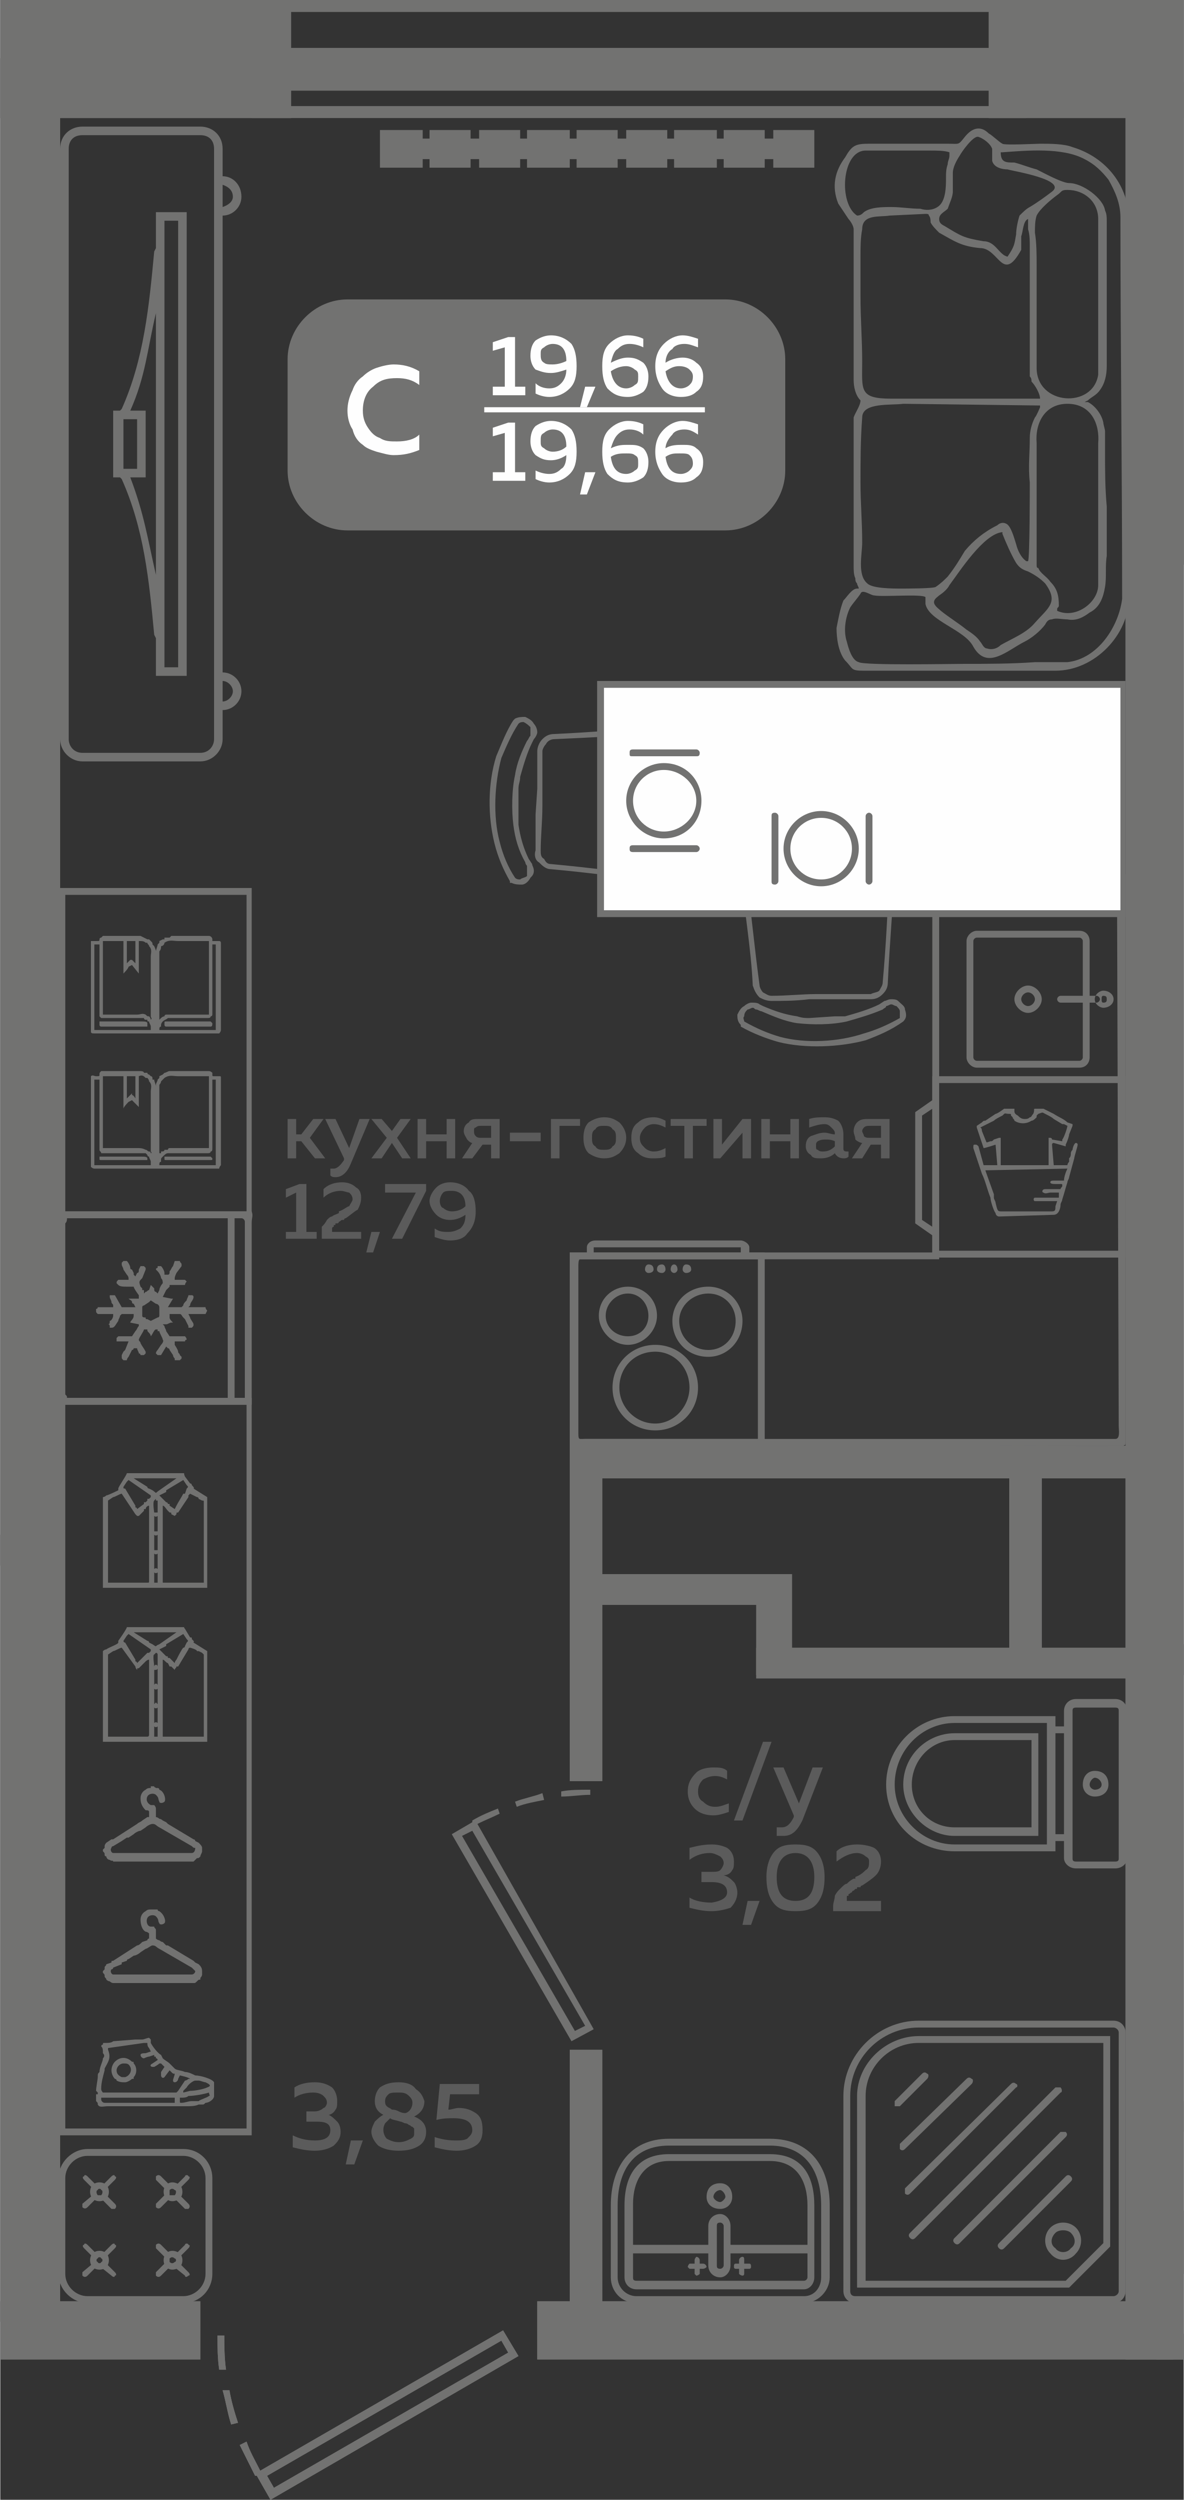<?xml version="1.0" encoding="UTF-8"?>
<!DOCTYPE svg PUBLIC "-//W3C//DTD SVG 1.1//EN" "http://www.w3.org/Graphics/SVG/1.1/DTD/svg11.dtd">
<!-- Creator: CorelDRAW 2020 (64-Bit) -->
<svg xmlns="http://www.w3.org/2000/svg" xml:space="preserve" width="245px" height="517px" version="1.1" style="shape-rendering:geometricPrecision; text-rendering:geometricPrecision; image-rendering:optimizeQuality; fill-rule:evenodd; clip-rule:evenodd"
viewBox="0 0 6.92 14.61"
 xmlns:xlink="http://www.w3.org/1999/xlink"
 xmlns:xodm="http://www.corel.com/coreldraw/odm/2003">
 <rect x="0" y="0" width="6.92" height="14.61" fill="#333333" stroke="none"/>
 <defs>
  <style type="text/css">
   <![CDATA[
    .fil3 {fill:#FEFEFE}
    .fil0 {fill:#727271}
    .fil4 {fill:#727271}
    .fil1 {fill:#5B5B5B}
    .fil5 {fill:#FEFEFE}
    .fil6 {fill:#FEFEFE;fill-rule:nonzero}
    .fil2 {fill:#727271;fill-rule:nonzero}
   ]]>
  </style>
 </defs>
 <g id="Слой_x0020_1">
  <g id="_1962529634880">
   <g>
    <polygon class="fil0" points="0,0 1.7,0 1.7,0.69 0,0.69 "/>
    <polygon class="fil0" points="5.78,0 6.92,0 6.92,0.69 5.78,0.69 "/>
    <polygon class="fil0" points="6.58,0.48 6.92,0.48 6.92,13.79 6.58,13.79 "/>
    <polygon class="fil0" points="3.14,13.79 3.14,13.45 6.86,13.45 6.86,13.79 "/>
    <polygon class="fil0" points="3.33,8.45 3.33,10.41 3.52,10.41 3.52,8.45 "/>
    <polygon class="fil0" points="3.33,11.98 3.33,13.49 3.52,13.49 3.52,11.98 "/>
    <polygon class="fil0" points="3.36,8.64 6.84,8.64 6.84,8.45 3.36,8.45 "/>
    <polygon class="fil0" points="5.9,8.56 5.9,9.67 6.09,9.67 6.09,8.56 "/>
    <polygon class="fil0" points="6.83,13.29 6.83,12.92 6.92,12.92 6.92,13.29 "/>
    <polygon class="fil0" points="6.92,13.64 6.76,13.64 6.76,13.79 6.92,13.79 "/>
    <polygon class="fil0" points="6.76,9.79 6.92,9.79 6.92,9.61 6.76,9.61 "/>
    <polygon class="fil0" points="6.76,0 6.92,0 6.92,3.3 6.76,3.3 "/>
    <polygon class="fil0" points="6.76,2.63 6.92,2.63 6.92,3.3 6.76,3.3 "/>
    <polygon class="fil0" points="0,13.45 1.17,13.45 1.17,13.79 0,13.79 "/>
    <polygon class="fil0" points="0.35,13.57 0,13.57 0,0.34 0.35,0.34 "/>
    <polygon class="fil0" points="0,9.15 0.17,9.15 0.17,8.97 0,8.97 "/>
    <path class="fil0" d="M3.03 13.77l-0.09 -0.15 -1.42 0.82c-0.03,-0.06 -0.06,-0.11 -0.08,-0.17l-0.04 0.02c0.03,0.06 0.06,0.12 0.09,0.18l0.01 0 0.08 0.14 1.45 -0.84zm-1.76 -0.12c0,0.07 0,0.13 0.01,0.2l0.04 0c-0.01,-0.07 -0.01,-0.14 -0.01,-0.2l-0.04 0zm0.03 0.32c0.02,0.07 0.03,0.14 0.05,0.2l0.04 -0.01c-0.02,-0.06 -0.04,-0.13 -0.05,-0.19l-0.04 0zm0.3 0.57l-0.04 -0.07 1.37 -0.79 0.04 0.07 -1.37 0.79z"/>
    <polygon class="fil0" points="0,0 1.7,0 1.7,0.69 0,0.69 "/>
    <polygon class="fil0" points="5.78,0 6.92,0 6.92,0.69 5.78,0.69 "/>
    <polygon class="fil0" points="6.58,0.48 6.92,0.48 6.92,13.79 6.58,13.79 "/>
    <polygon class="fil0" points="3.14,13.79 3.14,13.45 6.86,13.45 6.86,13.79 "/>
    <polygon class="fil0" points="3.33,8.45 3.33,10.41 3.52,10.41 3.52,8.45 "/>
    <polygon class="fil0" points="3.33,11.98 3.33,13.49 3.52,13.49 3.52,11.98 "/>
    <polygon class="fil0" points="3.36,8.64 6.84,8.64 6.84,8.45 3.36,8.45 "/>
    <polygon class="fil0" points="5.9,8.56 5.9,9.67 6.09,9.67 6.09,8.56 "/>
    <polygon class="fil0" points="6.74,9.63 4.42,9.63 4.42,9.81 6.74,9.81 "/>
    <polygon class="fil0" points="6.82,12.46 6.92,12.46 6.92,12.28 6.82,12.28 "/>
    <polygon class="fil0" points="6.83,13.29 6.83,12.92 6.92,12.92 6.92,13.29 "/>
    <polygon class="fil0" points="6.92,13.64 6.76,13.64 6.76,13.79 6.92,13.79 "/>
    <polygon class="fil0" points="6.76,9.79 6.92,9.79 6.92,9.61 6.76,9.61 "/>
    <polygon class="fil0" points="6.76,0 6.92,0 6.92,3.3 6.76,3.3 "/>
    <polygon class="fil0" points="6.76,2.63 6.92,2.63 6.92,3.3 6.76,3.3 "/>
    <polygon class="fil0" points="0,13.45 1.17,13.45 1.17,13.79 0,13.79 "/>
    <polygon class="fil0" points="0.35,13.57 0,13.57 0,0.34 0.35,0.34 "/>
    <polygon class="fil0" points="0,9.15 0.17,9.15 0.17,8.97 0,8.97 "/>
    <path class="fil0" d="M3.03 13.77l-0.09 -0.15 -1.42 0.82c-0.03,-0.06 -0.06,-0.11 -0.08,-0.17l-0.04 0.02c0.03,0.06 0.06,0.12 0.09,0.18l0.01 0 0.08 0.14 1.45 -0.84zm-1.76 -0.12c0,0.07 0,0.13 0.01,0.2l0.04 0c-0.01,-0.07 -0.01,-0.14 -0.01,-0.2l-0.04 0zm0.03 0.32c0.02,0.07 0.03,0.14 0.05,0.2l0.04 -0.01c-0.02,-0.06 -0.04,-0.13 -0.05,-0.19l-0.04 0zm0.3 0.57l-0.04 -0.07 1.37 -0.79 0.04 0.07 -1.37 0.79z"/>
    <g>
     <polygon class="fil0" points="1.47,0.69 1.47,0.62 6,0.62 6,0.69 "/>
     <polygon class="fil0" points="1.47,0.07 1.47,0 6,0 6,0.07 "/>
     <polygon class="fil0" points="1.47,0.53 1.47,0.28 6,0.28 6,0.53 "/>
    </g>
    <path class="fil1" d="M1.97 12.28c0,0.02 0,0.04 -0.01,0.05 -0.01,0.02 -0.03,0.03 -0.04,0.03 0.02,0.01 0.03,0.02 0.05,0.04 0.01,0.01 0.02,0.03 0.02,0.06 0,0.04 -0.02,0.06 -0.04,0.08 -0.03,0.02 -0.07,0.03 -0.11,0.03 -0.05,0 -0.09,-0.01 -0.13,-0.02l0 -0.07c0.04,0.02 0.08,0.03 0.13,0.03 0.06,0 0.09,-0.02 0.09,-0.06 0,-0.04 -0.03,-0.05 -0.08,-0.05l-0.06 0 0 -0.06 0.05 0c0.02,0 0.04,-0.01 0.05,-0.02 0.01,0 0.02,-0.02 0.02,-0.03 0,-0.02 -0.01,-0.03 -0.02,-0.04 -0.01,-0.01 -0.03,-0.02 -0.06,-0.02 -0.04,0 -0.08,0.01 -0.11,0.03l0 -0.06c0.03,-0.02 0.07,-0.03 0.12,-0.03 0.04,0 0.07,0.01 0.1,0.03 0.02,0.02 0.03,0.05 0.03,0.08zm0.1 0.37l-0.05 0 0.03 -0.14 0.07 0 -0.05 0.14zm0.12 -0.37c0,-0.03 0.01,-0.06 0.03,-0.08 0.03,-0.02 0.06,-0.03 0.11,-0.03 0.04,0 0.08,0.01 0.1,0.04 0.03,0.02 0.04,0.04 0.05,0.07 0,0.04 -0.02,0.07 -0.06,0.09 0.05,0.02 0.07,0.05 0.07,0.09 0,0.03 -0.01,0.06 -0.04,0.08 -0.03,0.02 -0.07,0.03 -0.12,0.03 -0.05,0 -0.09,-0.01 -0.12,-0.03 -0.02,-0.02 -0.04,-0.05 -0.04,-0.08 0,-0.02 0.01,-0.04 0.02,-0.06 0.01,-0.01 0.03,-0.03 0.05,-0.04 -0.04,-0.02 -0.05,-0.05 -0.05,-0.08zm0.15 0.12c-0.03,-0.01 -0.05,-0.01 -0.06,-0.02 -0.01,0.01 -0.02,0.02 -0.03,0.03 -0.01,0.02 -0.01,0.03 -0.01,0.04 0,0.02 0.01,0.04 0.02,0.05 0.02,0.01 0.04,0.02 0.07,0.02 0.03,0 0.05,-0.01 0.07,-0.02 0.02,-0.01 0.02,-0.02 0.02,-0.03 0,-0.01 0,-0.02 0,-0.03 0,0 -0.01,-0.01 -0.01,-0.01 -0.01,0 -0.01,-0.01 -0.02,-0.01 -0.01,-0.01 -0.02,-0.01 -0.02,-0.01 -0.01,0 -0.02,-0.01 -0.03,-0.01 0,0 0,0 0,0 0,0 0,0 0,0 0,0 0,0 0,0zm0.07 -0.11c0,-0.02 -0.01,-0.03 -0.02,-0.04 -0.02,-0.02 -0.04,-0.02 -0.06,-0.02 -0.03,0 -0.05,0 -0.06,0.01 -0.01,0.01 -0.02,0.02 -0.02,0.04 0,0.01 0,0.02 0.01,0.03 0.01,0.01 0.02,0.01 0.03,0.02 0.01,0 0.02,0 0.04,0.01 0,0 0,0 0,0 0.02,0.01 0.03,0.01 0.04,0.01 0.03,-0.01 0.04,-0.04 0.04,-0.06zm0.16 -0.11l0.23 0 0 0.06 -0.17 0 -0.01 0.09c0.02,0 0.04,-0.01 0.06,-0.01 0.04,0 0.07,0.01 0.1,0.03 0.03,0.02 0.04,0.05 0.04,0.1 0,0.04 -0.01,0.07 -0.04,0.09 -0.03,0.02 -0.07,0.03 -0.11,0.03 -0.05,0 -0.09,-0.01 -0.13,-0.02l0 -0.06c0.03,0.01 0.07,0.02 0.12,0.02 0.03,0 0.05,0 0.07,-0.01 0.02,-0.02 0.03,-0.03 0.03,-0.05 0,-0.05 -0.04,-0.07 -0.11,-0.07 -0.03,0 -0.06,0 -0.1,0.01l0.02 -0.21z"/>
    <path class="fil1" d="M4.02 10.47c0,-0.05 0.02,-0.08 0.05,-0.11 0.02,-0.02 0.06,-0.03 0.1,-0.03 0.03,0 0.06,0 0.08,0.02l0 0.05c-0.02,-0.01 -0.04,-0.02 -0.07,-0.02 -0.03,0 -0.05,0.01 -0.07,0.02 -0.02,0.02 -0.03,0.04 -0.03,0.07 0,0.03 0.01,0.05 0.03,0.06 0.02,0.02 0.04,0.03 0.07,0.03 0.03,0 0.05,-0.01 0.08,-0.02l0 0.05c-0.03,0.01 -0.06,0.02 -0.09,0.02 -0.04,0 -0.08,-0.01 -0.11,-0.04 -0.02,-0.02 -0.04,-0.05 -0.04,-0.1zm0.32 0.17l-0.05 0 0.17 -0.46 0.05 0 -0.17 0.46zm0.33 -0.1l0.08 -0.21 0.06 0 -0.12 0.31c-0.03,0.06 -0.06,0.09 -0.11,0.09 -0.01,0 -0.02,0 -0.04,0l0 -0.05c0.01,0 0.02,0 0.03,0 0.03,0 0.05,-0.02 0.07,-0.06l0 -0.01 -0.12 -0.28 0.06 0 0.09 0.21zm-0.38 0.34c0,0.02 0,0.04 -0.01,0.05 -0.01,0.02 -0.03,0.03 -0.05,0.03 0.03,0.01 0.04,0.02 0.06,0.04 0.01,0.01 0.02,0.04 0.02,0.06 0,0.04 -0.02,0.07 -0.04,0.09 -0.03,0.01 -0.07,0.02 -0.11,0.02 -0.05,0 -0.09,-0.01 -0.13,-0.02l0 -0.06c0.03,0.02 0.08,0.03 0.13,0.03 0.06,-0.01 0.09,-0.03 0.09,-0.06 0,-0.04 -0.03,-0.06 -0.09,-0.06l-0.06 0 0 -0.06 0.06 0c0.02,0 0.04,0 0.05,-0.01 0.01,-0.01 0.02,-0.03 0.02,-0.04 0,-0.02 -0.01,-0.03 -0.02,-0.04 -0.02,-0.01 -0.04,-0.02 -0.06,-0.02 -0.04,0 -0.08,0.01 -0.12,0.04l0 -0.07c0.04,-0.01 0.08,-0.02 0.13,-0.02 0.04,0 0.07,0.01 0.09,0.02 0.03,0.02 0.04,0.05 0.04,0.08zm0.1 0.37l-0.05 0 0.03 -0.14 0.07 0 -0.05 0.14zm0.13 -0.13c-0.03,-0.04 -0.04,-0.09 -0.04,-0.15 0,-0.05 0.01,-0.1 0.04,-0.14 0.03,-0.04 0.07,-0.05 0.13,-0.05 0.06,0 0.1,0.01 0.13,0.05 0.03,0.04 0.04,0.09 0.04,0.14 0,0.06 -0.01,0.11 -0.04,0.15 -0.03,0.04 -0.07,0.05 -0.13,0.05 -0.06,0 -0.1,-0.01 -0.13,-0.05zm0.13 -0.01c0.07,0 0.11,-0.04 0.11,-0.14 0,-0.09 -0.04,-0.14 -0.11,-0.14 -0.07,0 -0.11,0.05 -0.11,0.14 0,0.1 0.04,0.14 0.11,0.14zm0.24 -0.29c0.03,-0.03 0.08,-0.04 0.12,-0.04 0.04,0 0.08,0.01 0.1,0.02 0.03,0.02 0.04,0.05 0.04,0.08 0,0.03 -0.01,0.06 -0.03,0.08 -0.02,0.02 -0.05,0.04 -0.08,0.06 0,0 -0.01,0 -0.01,0.01 -0.01,0 -0.01,0 -0.02,0 0,0.01 0,0.01 -0.01,0.01 -0.01,0.01 -0.01,0.01 -0.01,0.01 -0.01,0 -0.01,0.01 -0.01,0.01 -0.01,0 -0.01,0.01 -0.02,0.01 0,0 0,0 0,0.01 -0.01,0 -0.01,0 -0.01,0.01 0,0 0,0 0,0.01 0,0 0,0 0,0.01l0.2 0 0 0.06 -0.28 0 0 -0.03c0,-0.02 0.01,-0.04 0.01,-0.06 0.01,-0.02 0.02,-0.03 0.03,-0.04 0.02,-0.02 0.03,-0.03 0.04,-0.03 0.01,-0.01 0.02,-0.02 0.04,-0.03 0,0 0,0 0.01,0 0,0 0,-0.01 0,-0.01 0.03,-0.01 0.05,-0.03 0.06,-0.04 0.02,-0.01 0.02,-0.03 0.02,-0.05 0,-0.01 0,-0.02 -0.02,-0.03 -0.01,-0.01 -0.03,-0.02 -0.05,-0.02 -0.04,0 -0.08,0.02 -0.12,0.05l0 -0.06z"/>
    <path class="fil1" d="M1.73 6.77l-0.05 0 0 -0.23 0.05 0 0 0.09 0.03 0 0.07 -0.09 0.06 0 -0.08 0.11 0.09 0.12 -0.06 0 -0.08 -0.1 -0.03 0 0 0.1zm0.31 -0.06l0.06 -0.17 0.06 0 -0.11 0.26c-0.02,0.05 -0.05,0.08 -0.09,0.08 -0.01,0 -0.02,0 -0.03,-0.01l0 -0.04c0,0 0.01,0 0.02,0 0.02,0 0.04,-0.02 0.06,-0.05l0 -0.01 -0.11 -0.23 0.06 0 0.08 0.17zm0.3 -0.17l0.06 0 -0.08 0.11 0.08 0.12 -0.05 0 -0.06 -0.09 -0.06 0.09 -0.06 0 0.09 -0.12 -0.09 -0.11 0.06 0 0.06 0.07 0.05 -0.07zm0.15 0.23l-0.05 0 0 -0.23 0.05 0 0 0.09 0.12 0 0 -0.09 0.05 0 0 0.23 -0.05 0 0 -0.1 -0.12 0 0 0.1zm0.27 0l-0.06 0 0.06 -0.09c-0.01,0 -0.02,-0.01 -0.03,-0.02 -0.01,-0.02 -0.02,-0.03 -0.02,-0.05 0,-0.02 0.01,-0.04 0.03,-0.05 0.01,-0.02 0.03,-0.02 0.06,-0.02l0.12 0 0 0.23 -0.05 0 0 -0.08 -0.05 0 -0.06 0.08zm0.02 -0.18c-0.01,0 -0.01,0.01 -0.01,0.02 0,0.01 0,0.02 0.01,0.03 0.01,0.01 0.02,0.01 0.03,0.01l0.06 0 0 -0.07 -0.06 0c-0.01,0 -0.02,0 -0.03,0.01zm0.2 0.03l0.18 0 0 0.05 -0.18 0 0 -0.05zm0.29 0.15l-0.05 0 0 -0.23 0.17 0 0 0.04 -0.12 0 0 0.19zm0.17 -0.03c-0.02,-0.02 -0.03,-0.05 -0.03,-0.09 0,-0.04 0.01,-0.07 0.03,-0.09 0.03,-0.02 0.06,-0.03 0.09,-0.03 0.04,0 0.06,0.01 0.09,0.03 0.02,0.02 0.04,0.05 0.04,0.09 0,0.04 -0.02,0.07 -0.04,0.09 -0.03,0.02 -0.05,0.03 -0.09,0.03 -0.03,0 -0.06,-0.01 -0.09,-0.03zm0.14 -0.04c0.02,-0.01 0.02,-0.03 0.02,-0.05 0,-0.02 0,-0.04 -0.02,-0.05 -0.01,-0.02 -0.03,-0.02 -0.05,-0.02 -0.02,0 -0.04,0 -0.05,0.02 -0.02,0.01 -0.02,0.03 -0.02,0.05 0,0.02 0,0.04 0.02,0.05 0.01,0.02 0.03,0.02 0.05,0.02 0.02,0 0.04,0 0.05,-0.02zm0.11 -0.05c0,-0.04 0.01,-0.07 0.04,-0.09 0.02,-0.02 0.05,-0.03 0.09,-0.03 0.03,0 0.05,0.01 0.07,0.02l0 0.04c-0.02,-0.01 -0.04,-0.02 -0.07,-0.02 -0.02,0 -0.04,0.01 -0.05,0.02 -0.02,0.02 -0.03,0.04 -0.03,0.06 0,0.03 0.01,0.04 0.03,0.06 0.01,0.01 0.03,0.02 0.05,0.02 0.03,0 0.05,-0.01 0.07,-0.02l0 0.05c-0.02,0.01 -0.05,0.01 -0.08,0.01 -0.03,0 -0.06,-0.01 -0.08,-0.03 -0.03,-0.02 -0.04,-0.05 -0.04,-0.09zm0.36 0.12l-0.05 0 0 -0.19 -0.08 0 0 -0.04 0.21 0 0 0.04 -0.08 0 0 0.19zm0.16 0l-0.04 0 0 -0.23 0.05 0 0 0.15 0.12 -0.15 0.05 0 0 0.23 -0.05 0 0 -0.15 -0.13 0.15zm0.29 0l-0.05 0 0 -0.23 0.05 0 0 0.09 0.12 0 0 -0.09 0.05 0 0 0.23 -0.05 0 0 -0.1 -0.12 0 0 0.1zm0.43 -0.06c0,0.01 0,0.02 0.02,0.02 0,0 0,0 0.01,0l0 0.03c-0.01,0.01 -0.02,0.01 -0.03,0.01 -0.02,0 -0.04,-0.01 -0.05,-0.03 -0.02,0.02 -0.05,0.03 -0.08,0.03 -0.03,0 -0.05,0 -0.06,-0.02 -0.02,-0.01 -0.03,-0.03 -0.03,-0.05 0,-0.03 0.01,-0.05 0.03,-0.06 0.03,-0.01 0.05,-0.02 0.08,-0.02 0.02,0 0.04,0.01 0.06,0.01l0 -0.01c0,-0.01 -0.01,-0.02 -0.02,-0.03 -0.01,-0.01 -0.02,-0.02 -0.04,-0.02 -0.03,0 -0.06,0.01 -0.09,0.02l0 -0.05c0.03,-0.01 0.06,-0.01 0.09,-0.01 0.04,0 0.06,0.01 0.08,0.02 0.02,0.02 0.03,0.05 0.03,0.08l0 0.08zm-0.1 -0.05c-0.02,0 -0.03,0 -0.05,0.01 -0.01,0.01 -0.01,0.01 -0.01,0.03 0,0.01 0,0.02 0.01,0.02 0.01,0.01 0.02,0.01 0.03,0.01 0.03,0 0.05,-0.01 0.07,-0.03l0 -0.03c-0.02,-0.01 -0.04,-0.01 -0.05,-0.01zm0.21 0.11l-0.06 0 0.06 -0.09c-0.01,0 -0.03,-0.01 -0.04,-0.02 0,-0.02 -0.01,-0.03 -0.01,-0.05 0,-0.02 0.01,-0.04 0.02,-0.05 0.02,-0.02 0.04,-0.02 0.07,-0.02l0.12 0 0 0.23 -0.05 0 0 -0.08 -0.06 0 -0.05 0.08zm0.01 -0.18c0,0 -0.01,0.01 -0.01,0.02 0,0.01 0.01,0.02 0.01,0.03 0.01,0.01 0.02,0.01 0.04,0.01l0.06 0 0 -0.07 -0.06 0c-0.02,0 -0.03,0 -0.04,0.01zm-3.3 0.33l0.04 0 0 0.28 0.06 0 0 0.04 -0.18 0 0 -0.04 0.06 0 0 -0.23 -0.06 0.03 0 -0.05 0.08 -0.03zm0.14 0.03c0.03,-0.03 0.07,-0.04 0.11,-0.04 0.03,0 0.06,0.01 0.08,0.03 0.02,0.01 0.03,0.03 0.03,0.06 0,0.03 -0.01,0.05 -0.02,0.07 -0.02,0.01 -0.04,0.03 -0.07,0.05 0,0 -0.01,0 -0.01,0.01 -0.01,0 -0.01,0 -0.01,0 -0.01,0 -0.01,0.01 -0.02,0.01 0,0 0,0.01 -0.01,0.01 0,0 0,0 -0.01,0 0,0.01 0,0.01 -0.01,0.01 0,0 0,0.01 0,0.01 0,0 -0.01,0 -0.01,0.01 0,0 0,0 0,0.01 0,0 0,0 0,0.01l0.17 0 0 0.04 -0.23 0 0 -0.02c0,-0.02 0,-0.03 0,-0.05 0.01,-0.01 0.02,-0.02 0.03,-0.04 0.01,-0.01 0.02,-0.02 0.03,-0.02 0.01,-0.01 0.02,-0.01 0.04,-0.02 0,-0.01 0,-0.01 0,-0.01 0,0 0,0 0,0 0.03,-0.01 0.05,-0.03 0.06,-0.03 0.01,-0.02 0.02,-0.03 0.02,-0.04 0,-0.02 -0.01,-0.03 -0.02,-0.04 -0.01,0 -0.03,-0.01 -0.05,-0.01 -0.03,0 -0.07,0.01 -0.1,0.04l0 -0.05zm0.29 0.37l-0.04 0 0.03 -0.12 0.05 0 -0.04 0.12zm0.07 -0.4l0.24 0 0 0.04 -0.14 0.28 -0.06 0 0.14 -0.27 -0.18 0 0 -0.05zm0.26 0.1c0,-0.03 0.02,-0.06 0.04,-0.08 0.02,-0.02 0.05,-0.03 0.08,-0.03 0.05,0 0.09,0.02 0.11,0.05 0.03,0.02 0.04,0.07 0.04,0.12 0,0.06 -0.02,0.1 -0.05,0.13 -0.02,0.03 -0.06,0.04 -0.1,0.04 -0.03,0 -0.06,-0.01 -0.09,-0.02l0 -0.05c0.03,0.02 0.05,0.02 0.08,0.02 0.03,0 0.05,-0.01 0.07,-0.02 0.02,-0.02 0.03,-0.04 0.03,-0.08 -0.03,0.02 -0.06,0.03 -0.09,0.03 -0.03,0 -0.06,-0.01 -0.08,-0.03 -0.02,-0.02 -0.04,-0.05 -0.04,-0.08zm0.13 -0.06c-0.02,0 -0.04,0 -0.05,0.01 -0.01,0.01 -0.02,0.03 -0.02,0.05 0,0.02 0.01,0.04 0.02,0.04 0.01,0.01 0.03,0.02 0.05,0.02 0.03,0 0.06,-0.01 0.08,-0.03 0,-0.06 -0.03,-0.09 -0.08,-0.09z"/>
    <g>
     <path class="fil0" d="M3.34 11.93l0.13 -0.07 -0.68 -1.2c0.04,-0.02 0.09,-0.04 0.13,-0.06l-0.01 -0.03c-0.05,0.02 -0.1,0.04 -0.15,0.07l0 0.01 -0.12 0.07 0.7 1.21zm0.11 -1.47c-0.06,0 -0.12,0 -0.17,0.01l0 0.03c0.06,0 0.11,-0.01 0.17,-0.01l0 -0.03zm-0.28 0.02c-0.05,0.02 -0.11,0.03 -0.16,0.05l0.01 0.03c0.05,-0.02 0.11,-0.03 0.16,-0.04l-0.01 -0.04zm-0.47 0.25l0.06 -0.03 0.66 1.14 -0.06 0.03 -0.66 -1.14z"/>
     <g>
      <g>
       <path class="fil0" d="M6.13 11.81l-0.57 0 -0.19 0c-0.24,0 -0.44,0.2 -0.44,0.44l0 0.1 0 0.67 0 0.37c0,0.04 0.03,0.07 0.07,0.07l0.37 0 0.76 0 0.38 0c0.04,0 0.07,-0.03 0.07,-0.07l0 -0.37 0 -0.77 0 -0.37c0,-0.04 -0.03,-0.07 -0.07,-0.07l-0.38 0zm-0.76 0.04l1.14 0c0.01,0 0.03,0.01 0.03,0.03l0 1.51c0,0.02 -0.02,0.03 -0.03,0.03l-1.51 0c-0.02,0 -0.03,-0.01 -0.03,-0.03l0 -1.14c0,-0.22 0.18,-0.4 0.4,-0.4z"/>
       <path class="fil0" d="M6.49 11.9l0 1.23 -0.24 0.24 -1.24 0 0 -1.12c0,-0.19 0.17,-0.35 0.36,-0.35l1.12 0zm-0.04 0.04l0 1.17 -0.22 0.22 -1.17 0 0 -1.08c0,-0.17 0.14,-0.31 0.31,-0.31l1.08 0z"/>
       <path class="fil0" d="M5.39 12.12l-0.16 0.16c0,0 0,0.02 0,0.03l0 0c0.01,0 0.03,0 0.03,0l0.16 -0.16c0.01,-0.01 0.01,-0.03 0,-0.03l0 0c-0.01,-0.01 -0.02,-0.01 -0.03,0z"/>
       <path class="fil0" d="M5.65 12.15l-0.39 0.38c0,0.01 0,0.03 0,0.03l0 0c0.01,0.01 0.02,0.01 0.03,0l0.39 -0.38c0.01,-0.01 0.01,-0.03 0,-0.03l0 0c-0.01,-0.01 -0.02,-0.01 -0.03,0z"/>
       <path class="fil0" d="M5.91 12.18l-0.62 0.61c0,0.01 0,0.02 0,0.03l0 0c0.01,0.01 0.02,0.01 0.03,0l0.62 -0.62c0.01,0 0.01,-0.02 0,-0.02l0 0c-0.01,-0.01 -0.02,-0.01 -0.03,0z"/>
       <path class="fil0" d="M6.17 12.2l-0.85 0.85c-0.01,0.01 -0.01,0.02 0,0.03l0 0c0.01,0.01 0.02,0.01 0.03,0l0.85 -0.85c0.01,0 0.01,-0.02 0,-0.03l0 0c-0.01,0 -0.02,0 -0.03,0z"/>
       <path class="fil0" d="M6.2 12.46l-0.62 0.62c-0.01,0.01 -0.01,0.02 0,0.03l0 0c0.01,0.01 0.02,0.01 0.03,0l0.62 -0.62c0.01,-0.01 0.01,-0.02 0,-0.03l0 0c-0.01,0 -0.02,0 -0.03,0z"/>
       <path class="fil0" d="M6.23 12.72l-0.39 0.39c-0.01,0.01 -0.01,0.02 0,0.03l0 0c0.01,0.01 0.02,0.01 0.03,0l0.39 -0.39c0.01,-0.01 0.01,-0.02 0,-0.03l0 0c-0.01,-0.01 -0.02,-0.01 -0.03,0z"/>
       <path class="fil0" d="M6.17 13.05c0.02,-0.02 0.07,-0.02 0.09,0 0.03,0.03 0.03,0.07 0,0.09 -0.02,0.03 -0.07,0.03 -0.09,0 -0.03,-0.02 -0.03,-0.06 0,-0.09zm-0.03 -0.03c-0.04,0.04 -0.04,0.11 0,0.15 0.04,0.05 0.11,0.05 0.15,0 0.04,-0.04 0.04,-0.11 0,-0.15 -0.04,-0.04 -0.11,-0.04 -0.15,0z"/>
      </g>
      <path class="fil0" d="M6.07 10.73l0 -0.6 -0.49 0c-0.16,0 -0.3,0.13 -0.3,0.3 0,0.16 0.14,0.3 0.3,0.3l0.49 0zm0.37 -0.3c0,0.02 -0.02,0.03 -0.04,0.03 -0.01,0 -0.03,-0.01 -0.03,-0.03 0,-0.02 0.02,-0.04 0.03,-0.04 0.02,0 0.04,0.02 0.04,0.04zm0.04 0c0,0.04 -0.03,0.07 -0.08,0.07 -0.04,0 -0.07,-0.03 -0.07,-0.07 0,-0.05 0.03,-0.08 0.07,-0.08 0.05,0 0.08,0.03 0.08,0.08zm0.06 -0.43l0 0.86c0,0.01 0,0.02 -0.02,0.02l-0.23 0c-0.02,0 -0.02,-0.01 -0.02,-0.02l0 -0.86c0,-0.01 0,-0.02 0.02,-0.02l0.23 0c0.02,0 0.02,0.01 0.02,0.02zm-0.42 0.78l0 -0.1 0 0 0 -0.05 0 0 0 -0.41 0 0 0 -0.04 0 0 0 -0.11 -0.54 0c-0.19,0 -0.35,0.16 -0.35,0.36 0,0.19 0.16,0.35 0.35,0.35l0.54 0zm0.05 0.04l-0.59 0c-0.22,0 -0.4,-0.17 -0.4,-0.39l0 0c0,-0.22 0.18,-0.4 0.4,-0.4l0.59 0 0 0.06 0.05 0 0 -0.09c0,-0.04 0.03,-0.07 0.07,-0.07l0.23 0c0.04,0 0.07,0.03 0.07,0.07l0 0.86c0,0.03 -0.03,0.06 -0.07,0.06l-0.23 0c-0.04,0 -0.07,-0.03 -0.07,-0.06l0 -0.1 -0.05 0 0 0.06zm0 -0.69l0 0.59 0.05 0 0 -0.59 -0.05 0zm-0.14 0.55l0 -0.51 -0.45 0c-0.14,0 -0.25,0.12 -0.25,0.26 0,0.14 0.11,0.25 0.25,0.25l0.45 0z"/>
      <path class="fil0" d="M4.21 12.91c0.04,0 0.07,-0.03 0.07,-0.07 0,-0.05 -0.03,-0.08 -0.07,-0.08 -0.05,0 -0.08,0.03 -0.08,0.08 0,0.04 0.03,0.07 0.08,0.07zm0.11 0.3l0 0.02 -0.02 0c-0.01,0 -0.01,0.01 -0.01,0.02l0 0c0,0 0,0.01 0.01,0.01l0.02 0 0 0.03c0,0 0.01,0.01 0.02,0.01l0 0c0.01,0 0.01,-0.01 0.01,-0.01l0 -0.03 0.03 0c0.01,0 0.01,-0.01 0.01,-0.01l0 0c0,-0.01 0,-0.02 -0.01,-0.02l-0.03 0 0 -0.02c0,-0.01 0,-0.02 -0.01,-0.02l0 0c-0.01,0 -0.02,0.01 -0.02,0.02zm-0.26 0l0 0.02 -0.03 0c0,0 -0.01,0.01 -0.01,0.02l0 0c0,0 0.01,0.01 0.01,0.01l0.03 0 0 0.03c0,0 0.01,0.01 0.01,0.01l0 0c0.01,0 0.02,-0.01 0.02,-0.01l0 -0.03 0.02 0c0.01,0 0.02,-0.01 0.02,-0.01l0 0c0,-0.01 -0.01,-0.02 -0.02,-0.02l-0.02 0 0 -0.02c0,-0.01 -0.01,-0.02 -0.02,-0.02l0 0c0,0 -0.01,0.01 -0.01,0.02zm0.15 0.1c0.03,0 0.06,-0.03 0.06,-0.07l0 -0.07 0.45 0 0 0.14c0,0.01 -0.01,0.02 -0.02,0.02l-0.98 0c-0.02,0 -0.02,-0.01 -0.02,-0.02l0 -0.14 0.44 0 0 0.07c0,0.04 0.03,0.07 0.07,0.07zm0.06 -0.19l0 -0.11c0,-0.04 -0.03,-0.07 -0.06,-0.07 -0.04,0 -0.07,0.03 -0.07,0.07l0 0.11 -0.44 0 0 -0.24c0,-0.13 0.06,-0.25 0.21,-0.25l0.59 0c0.16,0 0.22,0.12 0.22,0.26l0 0.23 -0.45 0zm-0.06 0.14c-0.02,0 -0.02,-0.01 -0.02,-0.02l0 -0.23c0,-0.01 0,-0.02 0.02,-0.02 0.01,0 0.02,0.01 0.02,0.02l0 0.23c0,0.01 -0.01,0.02 -0.02,0.02zm-0.3 -0.76c-0.23,0 -0.34,0.17 -0.34,0.39l0 0.42c0,0.08 0.06,0.15 0.15,0.15l0.98 0c0.08,0 0.15,-0.07 0.15,-0.15l0 -0.42c0,-0.22 -0.11,-0.39 -0.35,-0.39l-0.59 0zm0 0.04c-0.21,0 -0.3,0.15 -0.3,0.35l0 0.42c0,0.06 0.05,0.11 0.11,0.11l0.98 0c0.06,0 0.1,-0.05 0.1,-0.11l0 -0.42c0,-0.2 -0.09,-0.35 -0.3,-0.35l-0.59 0zm0 0.05l0.59 0c0.2,0 0.26,0.14 0.26,0.3l0 0.26 0 0.16c0,0.04 -0.03,0.07 -0.06,0.07l-0.98 0c-0.04,0 -0.07,-0.03 -0.07,-0.07l0 -0.17 0 -0.25c0,-0.17 0.07,-0.3 0.26,-0.3zm0.3 0.28c0.01,0 0.03,-0.02 0.03,-0.03 0,-0.02 -0.02,-0.04 -0.03,-0.04 -0.02,0 -0.04,0.02 -0.04,0.04 0,0.01 0.02,0.03 0.04,0.03z"/>
     </g>
     <g>
      <g>
       <path class="fil0" d="M0.36 7.08c-0.01,0 -0.01,0 -0.02,0.01 0,0.01 0,0.01 0,0.02 0,0.02 0,0.01 0,0.02l0 0.02 0 1.06 0.05 0c0.01,0 0.01,0 0.02,0l0.98 0c0.01,0 0.02,0 0.03,0l0.05 0c0,0 0,-0.01 0,-0.01 0,-0.33 0,-0.5 0,-1.05 0,-0.04 0.01,-0.04 0,-0.07 -0.01,0 -0.01,0 -0.01,0l-1.1 0zm1.01 1.09l0 -1.05 0.04 0c0.01,0 0.02,0.01 0.02,0.02l0 1.01c0,0.01 0,0.01 0,0.02 -0.01,0 -0.01,0 -0.02,0l-0.04 0zm-0.04 -1.05l0 1.05 -0.93 0c-0.01,0 -0.01,0 -0.01,0 0,-0.01 0,-0.01 -0.01,-0.02l0 -1c0.01,-0.01 0.01,-0.02 0.01,-0.03 0,0 0,0 0.01,0l0.93 0z"/>
       <path class="fil0" d="M1.01 7.59c0,0 -0.01,0 -0.01,0l-0.05 -0.01 0.02 -0.04c0.01,-0.01 0.01,-0.01 0.02,-0.02l0 -0.01 0.01 0c0,0 0.01,0 0.02,0l0.06 0c0,0 0,-0.01 0.01,-0.02l-0.01 -0.01c-0.01,0 -0.01,0 -0.01,0 -0.01,0 -0.03,0 -0.04,0l-0.01 0 0 -0.01c0,-0.01 0.01,-0.03 0.01,-0.03l0.03 -0.04c0,-0.01 0,-0.01 0,-0.01 0,-0.01 -0.01,-0.01 -0.01,-0.02l-0.03 0 -0.01 0.03c-0.01,0.01 -0.01,0.02 -0.02,0.03 0,0.01 0,0.02 -0.01,0.02l-0.02 0 0 -0.01c0,-0.01 -0.01,-0.03 -0.02,-0.04 0,0 0,0 0,0 -0.01,0 -0.02,0 -0.02,0 0,0 0,0.01 0,0.01 0,0 -0.01,0 -0.01,0.01 0,0 0.01,0.01 0.01,0.01 0.01,0.01 0.02,0.03 0.02,0.04 0.01,0.01 0.01,0.02 0.01,0.03 -0.01,0.01 -0.02,0.03 -0.02,0.04l-0.01 0.02 -0.01 -0.01c-0.01,0 -0.01,-0.01 -0.01,-0.02l-0.02 -0.02 -0.01 0.03c-0.01,0 -0.01,0.01 -0.02,0.01l-0.01 0.01 0 -0.02c0,0 -0.01,0 -0.01,0 0,-0.01 0,-0.01 0,-0.01l-0.01 -0.01c-0.01,-0.03 -0.01,-0.03 0.01,-0.05l0.02 -0.05c0,0 0,0 0,0 0,0 0,-0.01 0,-0.01 0,0 -0.01,-0.01 -0.01,-0.01 0,0 -0.01,0 -0.02,0l-0.01 0.02c0,0.01 0,0.02 -0.01,0.02l-0.01 0.02 -0.01 -0.01c0,0 0,-0.01 0,-0.01l-0.01 -0.02c0,0 -0.01,0 -0.01,-0.01 0,0 0,0 0,0 0,-0.01 -0.01,-0.03 -0.02,-0.04 -0.01,0 -0.02,0 -0.02,0 0,0 0,0 -0.01,0.01 0,0 0,0.01 0,0.01 0,0.01 0.01,0.02 0.01,0.03l0.02 0.03c0,0 0.01,0.01 0.01,0.02l0 0.01 -0.01 0c-0.01,0 -0.02,0 -0.03,0 -0.01,0 -0.02,0 -0.02,0 -0.01,0.01 -0.01,0.01 -0.01,0.02 0,0 0.01,0.01 0.01,0.01 0,0 0,0 0,0 0.01,0.01 0.03,0.01 0.05,0.01 0.01,0 0.02,0 0.03,0l0 0 0.01 0c0,0.01 0.03,0.05 0.03,0.05l0 0.02 -0.01 0c-0.02,0 -0.03,0 -0.05,0 0.01,0.01 0.02,0.01 0.02,0.02 0,0.01 0.01,0.01 0.01,0.01l0.01 0.02 -0.08 0 -0.04 -0.07c0,0 -0.01,0 -0.01,0 0,0 -0.01,0 -0.02,0 0,0 0,0 0,0 0,0.01 0,0.01 0,0.01 0,0.01 0.01,0.02 0.01,0.03 0,0.01 0.01,0.01 0.01,0.02l0 0.01 -0.01 0c-0.02,0 -0.05,0 -0.07,0 0,0 -0.01,0 -0.01,0 0,0 0,0.01 -0.01,0.01 0,0 0,0.01 0,0.01 0,0.01 0,0.01 0.01,0.02 0,0 0,0 0,0 0.01,0 0.03,0 0.05,0 0.01,0 0.02,0 0.03,0l0.01 0 0 0.01c0,0.01 -0.01,0.03 -0.02,0.03 0,0.01 0,0.02 -0.01,0.02 0.01,0 0.01,0.01 0.01,0.01 0,0 0,0.01 0,0.01 0,0 0,0 0,0 0.02,0 0.02,0 0.03,-0.01l0.02 -0.03c0,-0.01 0.01,-0.02 0.01,-0.03l0.01 -0.01 0 0c0.01,0 0.02,0 0.03,0 0.01,0 0.02,0 0.03,0l0.01 0 0 0.01c0,0.02 -0.02,0.03 -0.02,0.04l0.05 0.01 0 0.01c-0.01,0.01 -0.01,0.02 -0.02,0.03l-0.02 0.03 0 0c-0.03,0 -0.05,0 -0.07,0 0,0 -0.01,0 -0.01,0 0,0 -0.01,0.01 -0.01,0.01 0,0 0,0 0,0.01 0,0 0,0.01 0,0.01 0.01,0 0.01,0 0.01,0 0,0 0,0 0,0l0.06 0 -0.02 0.05c0,0 0,0 -0.01,0.01l-0.01 0.02c0,0.01 0,0.01 0,0.01 0,0.01 0,0.01 0.01,0.02 0,0 0,0 0.01,0 0,0 0,0 0.01,0 0,-0.01 0.01,-0.02 0.01,-0.02l0.02 -0.04c0.01,0 0.01,-0.01 0.01,-0.01l0.01 0 0.01 0c0,0.01 0.01,0.02 0.01,0.03 0.01,0 0.01,0.01 0.01,0.01 0.01,0 0.02,0 0.02,0 0,0 0.01,-0.01 0.01,-0.01 0,0 0,0 0,0 0,-0.01 0,-0.01 0,-0.01 -0.01,-0.02 -0.02,-0.03 -0.03,-0.05 0,-0.01 -0.01,-0.01 -0.01,-0.02 0,-0.01 0.03,-0.05 0.03,-0.06l0.01 0 0.01 0c0,0.01 0,0.01 0.01,0.02 0,0 0.01,0.01 0.01,0.02 0.01,-0.01 0.02,-0.04 0.03,-0.04l0.01 0 0 0.01c0.01,0 0.01,0 0.01,0 0,0.01 0.02,0.04 0.02,0.05 0.01,0.01 -0.01,0.03 -0.01,0.03l-0.02 0.03c0,0 -0.01,0.01 -0.01,0.02 0,0 0.01,0.01 0.01,0.01 0,0 0.01,0 0.01,0 0,0 0.01,0 0.01,0l0.03 -0.05 0.01 0.01c0.01,0 0.01,0.01 0.01,0.01l0.02 0.03c0,0.01 0.01,0.02 0.01,0.02 0,0 0,0.01 0,0.01l0.03 0c0,0 0,0 0,0l0.01 -0.01c0,0 0,-0.01 0,-0.01 0,0 -0.01,-0.01 -0.01,-0.01 0,-0.01 -0.01,-0.01 -0.01,-0.02 0,-0.01 -0.02,-0.04 -0.02,-0.04l0 -0.02 0.01 0c0.02,0 0.03,0 0.05,0 0,0 0,0 0,0 0,0 0,0 0,0 0,-0.01 0.01,-0.01 0.01,-0.01 0,-0.01 -0.01,-0.02 -0.01,-0.02 -0.03,0 -0.06,0 -0.09,0l0 0 -0.02 -0.03c0,-0.01 -0.01,-0.02 -0.01,-0.03l-0.01 -0.01 0.02 0c0.01,0 0.02,-0.01 0.03,-0.01 0,0 0.01,0 0.01,0 -0.01,-0.01 -0.02,-0.02 -0.02,-0.03l0 -0.02 0.01 0c0.01,0 0.02,0 0.03,0l0.02 0c0.01,0 0.01,0.01 0.02,0.02 0,0 0,0 0.01,0.01l0.02 0.04c0,0 0,0.01 0,0.01 0.01,0 0.01,0 0.01,0 0,0 0.01,0 0.01,0 0,0 0,0 0,0 0.01,-0.01 0.01,-0.01 0.01,-0.02 0,-0.01 -0.02,-0.03 -0.02,-0.04l-0.01 -0.02 0.09 0c0,0 0.01,0 0.01,0l0.01 -0.02c0,0 0,0 0,0 0,0 -0.01,-0.01 -0.01,-0.02 -0.01,0 -0.01,0 -0.01,0l-0.09 0 0.01 -0.01c0,-0.02 0.02,-0.03 0.02,-0.05 0,0 0,-0.01 -0.01,-0.01 0,0 0,0 -0.01,0 0,0 0,0 -0.01,0 0,0.01 -0.01,0.02 -0.01,0.03 -0.01,0.01 -0.02,0.02 -0.02,0.03l-0.01 0.01 -0.01 0c0,0 -0.01,0 -0.02,0l-0.05 0 0.03 -0.05zm-0.1 0.03c0.01,0 0.02,0.01 0.02,0.02l0 0.05c0,0 0,0.01 -0.01,0.01l-0.04 0.02 0 0c0,0 -0.02,-0.01 -0.02,-0.01 -0.01,0 -0.01,0 -0.01,-0.01 -0.01,0 -0.02,0 -0.02,-0.01l0 -0.05c0,-0.01 0.01,-0.01 0.01,-0.01l0.03 -0.02c0,0 0,0 0.01,-0.01l0 0 0.03 0.02z"/>
       <path class="fil0" d="M0.38 13.29l0 -0.56c0,-0.07 0.06,-0.13 0.13,-0.13l0.56 0c0.07,0 0.13,0.06 0.13,0.13l0 0.56c0,0.07 -0.06,0.13 -0.13,0.13l-0.56 0c-0.07,0 -0.13,-0.06 -0.13,-0.13zm-0.04 0l0 -0.56c0,-0.09 0.08,-0.17 0.17,-0.17l0.56 0c0.1,0 0.17,0.08 0.17,0.17l0 0.56c0,0.09 -0.07,0.17 -0.17,0.17l-0.56 0c-0.09,0 -0.17,-0.08 -0.17,-0.17z"/>
       <path class="fil0" d="M0.62 13.25c-0.02,0.02 -0.06,0.02 -0.08,0 -0.02,-0.02 -0.02,-0.06 0,-0.08 0.02,-0.02 0.06,-0.02 0.08,0 0.02,0.02 0.02,0.06 0,0.08zm-0.03 -0.03c0,0.01 -0.02,0.01 -0.02,0 -0.01,0 -0.01,-0.02 0,-0.02 0,-0.01 0.02,-0.01 0.02,0 0.01,0 0.01,0.02 0,0.02z"/>
       <path class="fil0" d="M0.67 13.14l-0.05 0.05c0,0.01 -0.01,0.01 -0.02,0l0 0c-0.01,-0.01 -0.01,-0.02 0,-0.02l0.05 -0.05c0.01,-0.01 0.02,-0.01 0.02,0l0 0c0.01,0 0.01,0.01 0,0.02zm-0.16 -0.02l0.05 0.05c0.01,0 0.01,0.01 0,0.02l0 0c-0.01,0.01 -0.02,0.01 -0.02,0l-0.05 -0.05c-0.01,-0.01 -0.01,-0.02 0,-0.02l0 0c0,-0.01 0.01,-0.01 0.02,0zm0.14 0.18l-0.05 -0.04c-0.01,-0.01 -0.01,-0.02 0,-0.03l0 0c0.01,0 0.02,0 0.02,0l0.05 0.05c0.01,0.01 0.01,0.02 0,0.02l0 0c0,0.01 -0.01,0.01 -0.02,0zm-0.17 -0.02l0.06 -0.05c0,-0.01 0.01,-0.01 0.02,0l0 0c0.01,0.01 0.01,0.02 0,0.02l-0.05 0.05c-0.01,0.01 -0.02,0.01 -0.03,0l0 0c0,0 0,-0.01 0,-0.02z"/>
       <path class="fil0" d="M0.62 12.85c-0.02,0.02 -0.06,0.02 -0.08,0 -0.02,-0.02 -0.02,-0.06 0,-0.08 0.02,-0.02 0.06,-0.02 0.08,0 0.02,0.02 0.02,0.06 0,0.08zm-0.03 -0.02c0,0 -0.02,0 -0.02,0 -0.01,-0.01 -0.01,-0.03 0,-0.03 0,-0.01 0.02,-0.01 0.02,0 0.01,0 0.01,0.02 0,0.03z"/>
       <path class="fil0" d="M0.67 12.74l-0.05 0.05c0,0.01 -0.01,0.01 -0.02,0l0 0c-0.01,-0.01 -0.01,-0.02 0,-0.02l0.05 -0.05c0.01,-0.01 0.02,-0.01 0.02,0l0 0c0.01,0 0.01,0.01 0,0.02zm-0.16 -0.02l0.05 0.05c0.01,0 0.01,0.01 0,0.02l0 0c-0.01,0.01 -0.02,0.01 -0.02,0l-0.05 -0.05c-0.01,-0.01 -0.01,-0.02 0,-0.02l0 0c0,-0.01 0.01,-0.01 0.02,0zm0.14 0.19l-0.05 -0.05c-0.01,-0.01 -0.01,-0.02 0,-0.03l0 0c0.01,0 0.02,0 0.02,0l0.05 0.05c0.01,0.01 0.01,0.02 0,0.03l0 0c0,0 -0.01,0 -0.02,0zm-0.17 -0.03l0.06 -0.05c0,-0.01 0.01,-0.01 0.02,0l0 0c0.01,0.01 0.01,0.02 0,0.02l-0.05 0.05c-0.01,0.01 -0.02,0.01 -0.03,0l0 0c0,0 0,-0.01 0,-0.02z"/>
       <path class="fil0" d="M1.05 13.25c-0.03,0.02 -0.06,0.02 -0.08,0 -0.02,-0.02 -0.02,-0.06 0,-0.08 0.02,-0.02 0.05,-0.02 0.08,0 0.02,0.02 0.02,0.06 0,0.08zm-0.03 -0.03c-0.01,0.01 -0.02,0.01 -0.03,0 0,0 0,-0.02 0,-0.02 0.01,-0.01 0.02,-0.01 0.03,0 0.01,0 0.01,0.02 0,0.02z"/>
       <path class="fil0" d="M1.1 13.14l-0.05 0.05c0,0.01 -0.01,0.01 -0.02,0l0 0c-0.01,-0.01 -0.01,-0.02 0,-0.02l0.05 -0.05c0,-0.01 0.02,-0.01 0.02,0l0 0c0.01,0 0.01,0.01 0,0.02zm-0.16 -0.02l0.05 0.05c0,0 0,0.01 0,0.02l0 0c-0.01,0.01 -0.02,0.01 -0.03,0l-0.05 -0.05c0,-0.01 0,-0.02 0,-0.02l0 0c0.01,-0.01 0.02,-0.01 0.03,0zm0.14 0.18l-0.05 -0.04c-0.01,-0.01 -0.01,-0.02 0,-0.03l0 0c0.01,0 0.02,0 0.02,0l0.05 0.05c0.01,0.01 0.01,0.02 0,0.02l0 0c-0.01,0.01 -0.02,0.01 -0.02,0zm-0.17 -0.02l0.05 -0.05c0.01,-0.01 0.02,-0.01 0.03,0l0 0c0,0.01 0,0.02 0,0.02l-0.05 0.05c-0.01,0.01 -0.02,0.01 -0.03,0l0 0c0,0 0,-0.01 0,-0.02z"/>
       <path class="fil0" d="M1.05 12.85c-0.03,0.02 -0.06,0.02 -0.08,0 -0.02,-0.02 -0.02,-0.06 0,-0.08 0.02,-0.02 0.05,-0.02 0.08,0 0.02,0.02 0.02,0.06 0,0.08zm-0.03 -0.02c-0.01,0 -0.02,0 -0.03,0 0,-0.01 0,-0.03 0,-0.03 0.01,-0.01 0.02,-0.01 0.03,0 0.01,0 0.01,0.02 0,0.03z"/>
       <path class="fil0" d="M1.1 12.74l-0.05 0.05c0,0.01 -0.01,0.01 -0.02,0l0 0c-0.01,-0.01 -0.01,-0.02 0,-0.02l0.05 -0.05c0,-0.01 0.02,-0.01 0.02,0l0 0c0.01,0 0.01,0.01 0,0.02zm-0.16 -0.02l0.05 0.05c0,0 0,0.01 0,0.02l0 0c-0.01,0.01 -0.02,0.01 -0.03,0l-0.05 -0.05c0,-0.01 0,-0.02 0,-0.02l0 0c0.01,-0.01 0.02,-0.01 0.03,0zm0.14 0.19l-0.05 -0.05c-0.01,-0.01 -0.01,-0.02 0,-0.03l0 0c0.01,0 0.02,0 0.02,0l0.05 0.05c0.01,0.01 0.01,0.02 0,0.03l0 0c-0.01,0 -0.02,0 -0.02,0zm-0.17 -0.03l0.05 -0.05c0.01,-0.01 0.02,-0.01 0.03,0l0 0c0,0.01 0,0.02 0,0.02l-0.05 0.05c-0.01,0.01 -0.02,0.01 -0.03,0l0 0c0,0 0,-0.01 0,-0.02z"/>
       <path class="fil0" d="M0.34 12.48l0 -4.31 1.13 0 0 4.31 -1.13 0zm0.04 -0.04l1.06 0 0 -4.23 -1.06 0 0 4.23z"/>
       <path class="fil0" d="M0.92 10.15l-0.02 0 0 -0.06c0,0 0,0 0,0l0 0c0.01,0.01 0.02,0 0.02,0l0 0.05c0,0.01 0,0.01 0,0.01zm-0.02 -0.17c0.01,0.01 0.02,0 0.02,0l0 0.09c0,0 -0.01,-0.01 -0.02,0 0,0 0,0 0,0 0,0 0,0 0,0l0 0 0 -0.09zm0 -0.12l0 0.01c0,0 0,0 0,0 0.01,0.01 0.02,0 0.02,0l0 0.09c0,0 -0.01,-0.01 -0.01,-0.01 -0.01,0.01 -0.01,0.01 -0.01,0.01 0,0 0,0 0,0l0 -0.1zm0 -0.11c0,0 0,0.01 0,0.01 0.01,0 0.02,0 0.02,-0.01l0 0.1c0,0 0,-0.01 -0.01,-0.01 -0.01,0 -0.01,0.01 -0.01,0.01l0 -0.1zm0 -0.01c0,-0.01 -0.01,-0.07 0,-0.07 0,0 0.01,-0.01 0.01,-0.01l0 0c0,0 0,0 0,0 0.01,0 0.01,0.01 0.01,0.01 0,0 0,0.06 0,0.07 0,0 0,-0.01 -0.01,-0.01 -0.01,0 -0.01,0.01 -0.01,0.01zm-0.27 -0.07l0.03 -0.02c0,0 0,0 0,0 0.01,0 0.04,-0.02 0.05,-0.02l0.08 0.11c0,0.01 0.01,0.02 0.01,0.02 0,0 0,0 0,0 0,-0.01 0,-0.01 0.01,-0.01l0.03 -0.03c0,0 0,0 0,0l0.01 -0.01c0,0 0.01,-0.01 0.02,-0.01l0 0.44c0,0 0,0.01 -0.01,0.01l-0.23 0 0 -0.47c0,0 0,0 0,0 0,0 0,0 0,0 0,-0.01 0,-0.01 0,-0.01zm0.56 0.01l0 0.04c0,0.01 0,0.01 0,0.01l0 0.09c0,0 0,0 0,0 0,0 0,0 0,0.01l0 0.04c0,0 0,0 0,0l0 0.05c0,0 0,0 0,0l0 0.09c0,0 0,0 0,0.01 0,0 0,0 0,0l0 0.04c0,0.01 0,0.01 0,0.01l0 0.08 -0.24 0 0 -0.45c0.01,0 0.02,0.02 0.03,0.02l0.01 0.02c0.01,0 0.01,0 0.01,0l0.02 0.02c0,-0.01 0.01,-0.01 0.01,-0.02 0,0 0,0 0.01,0l0.06 -0.1c0,0 0,0 0,0 0,-0.01 0.01,-0.01 0.01,-0.01 0,0 0.04,0.01 0.04,0.02 0.01,0 0.01,0 0.01,0l0.02 0.01c0.01,0.01 0.01,0.01 0.01,0.01l0 0.01zm-0.22 -0.06c0,0 0,0 0,-0.01 0,0 0,0 0,0l0.1 -0.06 0.02 0.03c0.01,0.01 0.01,0.01 0,0.02l-0.01 0.02c0,0 0,0.01 -0.01,0.01 -0.01,0.01 -0.03,0.05 -0.04,0.07 0,0 -0.01,0.01 -0.01,0.02l-0.03 -0.03c0,0 0,0 0,0l-0.01 0c0,-0.01 0,-0.01 -0.01,-0.01 -0.01,-0.01 -0.02,-0.02 -0.03,-0.03l-0.01 -0.01 0.04 -0.02zm-0.17 0.1c0,0 0,-0.01 -0.01,-0.01 0,-0.01 0,-0.01 0,-0.01l-0.06 -0.1c-0.01,0 -0.01,-0.01 -0.01,-0.01l0.02 -0.03c0,0 0.01,-0.01 0.01,-0.01l0.13 0.09c0,0 0,0.01 0,0.01 0,0 0,0 0,0l-0.01 0.01c0,0 0,0 -0.01,0 0,0 0,0 0,0l-0.01 0.01c0,0 0,0 0,0l-0.01 0.01c0,0 0,0 0,0l-0.04 0.04zm0.13 -0.11c-0.03,0.01 -0.01,0.02 -0.04,0l-0.02 -0.01c0,-0.01 -0.01,-0.01 -0.01,-0.01l-0.08 -0.05 0.25 0 -0.1 0.07zm-0.19 -0.1c0,0.01 -0.05,0.08 -0.05,0.08 0,0.01 0,0.01 0,0.01 0,0.01 -0.06,0.03 -0.07,0.04l0 0c-0.01,0 -0.02,0.01 -0.02,0.01l0 0.52c0,0.01 0,0.01 0,0.01l0.61 0c0,0 0,0 0,-0.01l0 -0.52c0,0 0,0 0,0l-0.08 -0.05c0,-0.01 0.01,0 -0.01,-0.02 0,-0.01 0,-0.01 -0.01,-0.01l-0.03 -0.05c-0.01,-0.01 0,-0.01 -0.01,-0.01 -0.01,0 -0.02,0 -0.03,0l-0.3 0z"/>
       <path class="fil0" d="M0.66 11.54l0.46 0c0.01,0 0.02,-0.01 0.02,-0.02 -0.01,-0.01 -0.01,-0.01 -0.02,-0.02l-0.19 -0.11c-0.02,-0.01 -0.02,-0.02 -0.04,-0.02 -0.01,0 -0.03,0.02 -0.04,0.02l-0.03 0.02c-0.01,0.01 -0.03,0.02 -0.04,0.02l-0.03 0.02c-0.01,0 -0.01,0.01 -0.01,0.01l-0.03 0.01c0,0 0,0.01 0,0.01l-0.05 0.02c0,0 0,0 0,0 0,0.01 -0.01,0.01 -0.01,0.01 -0.01,0.01 0,0.03 0.01,0.03zm0.52 -0.02l0 0.01 0 0.01c0,0.01 -0.01,0.02 -0.01,0.02 0,0.01 0,0.01 0,0.01 -0.01,0 -0.01,0 -0.02,0.01 -0.01,0.01 -0.01,0.01 -0.02,0.01l-0.01 0c0,0 0,0 0,0 0,0 0,0 0,0l-0.46 0c0,0 -0.01,0 -0.02,-0.01 -0.01,0 -0.02,-0.01 -0.02,-0.01 0,-0.01 -0.01,-0.01 -0.01,-0.02 0,-0.01 0,-0.01 -0.01,-0.02l0 0 0 -0.01 0.01 -0.01c0,0 0,-0.01 0,-0.01 0,-0.01 0.01,-0.01 0.01,-0.02l0.03 -0.01c0,-0.01 0,-0.01 0.01,-0.01l0.14 -0.09c0.01,0 0.02,-0.01 0.03,-0.02l0.03 -0.01c0,-0.01 0.01,-0.01 0.01,-0.01l0 -0.03c0,0 -0.01,-0.01 -0.02,-0.01 -0.02,-0.01 -0.03,-0.04 -0.03,-0.07 0,-0.02 0.01,-0.04 0.03,-0.05 0.01,-0.01 0.02,-0.01 0.03,-0.01l0 0c0,0 0,0 0,0 0,0 0,0 0,0l0.02 0c0,0 0,0 0,0 0,0 0,0 0.01,0 0,0 0.01,0 0.01,0 0,0.01 0.01,0.01 0.01,0.01 0.03,0.02 0.04,0.06 0.03,0.07 -0.01,0.01 -0.03,0.01 -0.03,0 -0.01,-0.01 0,-0.02 -0.02,-0.04 -0.01,-0.01 -0.04,-0.01 -0.05,0.01 -0.01,0.02 0,0.05 0.02,0.05 0.01,0 0.01,0 0.02,0 0,0.01 0.01,0.01 0.01,0.02l0 0.05c0,0 0.01,0.01 0.02,0.01 0,0 0.01,0.01 0.02,0.01l0.02 0.02c0.01,0 0.01,0 0.01,0l0.15 0.09c0,0 0.01,0.01 0.01,0.01l0.02 0.01c0,0 0,0 0,0 0.01,0.01 0.02,0.02 0.02,0.04l0 0z"/>
       <path class="fil0" d="M0.59 12.27l0 -0.01c0.01,0 0.02,0 0.02,0 0.01,0 0.02,0 0.02,0 0.01,0 0.01,0 0.01,0l0.38 0c0,0 0,0 0,0l0 0.03 -0.41 0c-0.01,0 -0.02,-0.01 -0.02,-0.02zm0.46 0.01l0 -0.02c0,0 0.01,0 0.01,0 0.01,0 0.03,0 0.04,-0.01 0.03,0 0.09,-0.01 0.12,-0.02 0,0 0,0 0,0 0,0.01 0.01,0.02 0,0.02 -0.01,0.01 -0.05,0.02 -0.06,0.03 -0.01,0 -0.03,0 -0.04,0 -0.02,0 -0.04,0.01 -0.06,0.01 -0.01,0 -0.01,0 -0.01,-0.01zm0.02 -0.05c0,0 0,-0.01 0,-0.01l0.02 -0.02c0.01,-0.02 0.04,-0.04 0.05,-0.04 0.01,0 0.01,0 0.02,0 0.01,0 0.03,0.01 0.04,0.01 0.02,0.01 0.04,0.02 0.01,0.03 -0.02,0.01 -0.07,0.02 -0.1,0.02l-0.04 0.01zm-0.23 -0.29c0.01,0 0.01,0 0.02,0 0,0.01 0,0.02 0.01,0.03l0.01 0.02 -0.03 0.01c-0.01,0 -0.03,0 -0.03,0.01 0,0.01 0.01,0.02 0.02,0.02 0,0 0.02,-0.01 0.03,-0.01l0.03 -0.01c0,0.01 0,0.01 0,0.01 0.01,0 0.01,0 0.01,0.01 0,0 0.01,0 0.01,0.01l-0.03 0.02c-0.02,0.01 -0.01,0.02 0,0.02l0.01 0c0,0 0.02,-0.01 0.03,-0.02l0.01 0 0.02 0.02 -0.02 0.03c0,0.01 0,0.01 0,0.02 0,0.01 0.01,0.02 0.02,0.01l0.03 -0.04 0.01 0.01c0.01,0.01 0.01,0.01 0.02,0.01 0,0.01 -0.01,0.03 -0.01,0.04 0,0 0,0.01 0.01,0.01 0.01,0 0.02,-0.01 0.02,-0.02l0.01 -0.02c0,0 0.05,0.01 0.06,0.02 0,0 0,0 -0.01,0 0,0 -0.01,0.01 -0.02,0.01l-0.04 0.06c0,0 -0.01,0.01 -0.01,0.01l-0.38 0c-0.01,0 -0.02,0 -0.02,0 -0.01,0 -0.02,0 -0.03,0 0,0 -0.01,-0.01 -0.01,-0.02 0,-0.04 0.01,-0.07 0.02,-0.11 0,0 0,0 0,-0.01 0.02,-0.04 0.04,-0.06 0.02,-0.11 0,0 0,-0.01 0,-0.01l0.21 -0.03zm-0.28 0.3l0 0.04 0 0c0.01,0.01 0.01,0.01 0.01,0.02 0.01,0.02 0.03,0.01 0.06,0.01l0.39 0c0.02,0 0.03,0 0.05,0l0.02 0c0.02,0 0.05,0 0.07,-0.01 0.01,0 0.01,0 0.02,0 0.01,0 0.01,0 0.02,-0.01 0.02,0 0.05,-0.02 0.05,-0.04l0 0 0 -0.07c0,0 0,0 0,0l0 -0.01c-0.01,-0.02 -0.08,-0.04 -0.11,-0.04 -0.02,-0.01 -0.04,-0.02 -0.06,-0.02 -0.02,-0.01 -0.05,-0.01 -0.06,-0.02 -0.01,-0.01 -0.02,-0.02 -0.03,-0.03 -0.01,-0.01 -0.03,-0.02 -0.04,-0.03l-0.01 -0.02c-0.02,-0.01 -0.05,-0.05 -0.06,-0.07l0 -0.02c0,0 -0.01,-0.01 -0.01,-0.01 -0.01,0 -0.03,0.01 -0.04,0.01 -0.01,0 -0.03,0 -0.04,0l-0.13 0.01c-0.01,0.01 -0.03,0.01 -0.05,0.01 -0.01,0 -0.01,0 -0.01,0.01 -0.01,0 -0.01,0.01 -0.01,0.01 0.01,0.01 0.01,0.02 0.01,0.04 0.01,0.01 0.01,0.02 0,0.03 0,0.02 -0.02,0.05 -0.02,0.08 -0.01,0.01 -0.01,0.01 -0.01,0.03 0,0.01 -0.01,0.06 -0.01,0.08 0.01,0.01 0.01,0.01 0.01,0.01 0,0 0,0 0,0.01l-0.01 0c0,0 0,0 0,0zm0.12 -0.14l0 0c0,-0.02 0.02,-0.04 0.04,-0.04 0.02,0 0.03,0 0.04,0.02 0.01,0.02 0,0.05 -0.03,0.06 -0.01,0 -0.02,0 -0.02,0 -0.02,-0.01 -0.03,-0.02 -0.03,-0.04zm-0.03 0c0,0.02 0.01,0.04 0.02,0.05 0,0 0.01,0 0.01,0.01 0.02,0.01 0.03,0.01 0.05,0.01 0.01,0 0.03,-0.01 0.04,-0.02l0.01 0c0,-0.01 0,-0.01 0,-0.01 0.02,-0.02 0.02,-0.06 0,-0.08 0,-0.01 0,-0.01 -0.01,-0.01 -0.03,-0.03 -0.07,-0.03 -0.1,0 -0.01,0.01 -0.02,0.03 -0.02,0.05z"/>
       <path class="fil0" d="M0.92 9.25l-0.02 0 0 -0.06c0,0 0,0 0,0l0 0c0.01,0.01 0.02,0 0.02,0l0 0.06c0,0 0,0 0,0zm-0.02 -0.17c0.01,0.01 0.02,0 0.02,0l0 0.09c0,0 -0.01,-0.01 -0.02,0 0,0 0,0 0,0 0,0 0,0 0,0l0 0.01 0 -0.1zm0 -0.11l0 0c0,0 0,0 0,0 0.01,0.01 0.02,0 0.02,0l0 0.09c0,0 -0.01,0 -0.01,0 -0.01,0 -0.01,0 -0.01,0 0,0 0,0 0,0l0 -0.09zm0 -0.11c0,0 0,0 0,0 0.01,0.01 0.02,0 0.02,0l0 0.09c0,0 0,0 -0.01,0 -0.01,0 -0.01,0 -0.01,0l0 -0.09zm0 -0.02c0,0 -0.01,-0.06 0,-0.07 0,0 0.01,-0.01 0.01,-0.01l0 0c0,0 0,0 0,0.01 0.01,0 0.01,0 0.01,0 0,0.01 0,0.06 0,0.07 0,0 0,0 -0.01,0 -0.01,0 -0.01,0 -0.01,0zm-0.27 -0.07l0.03 -0.02c0,0 0,0 0,0 0.01,0 0.04,-0.02 0.05,-0.02l0.08 0.12c0,0 0.01,0.01 0.01,0.01 0,0 0,0 0,0 0,0 0,0 0.01,0l0.03 -0.03c0,-0.01 0,-0.01 0,-0.01l0.01 0c0,-0.01 0.01,-0.02 0.02,-0.02l0 0.44c0,0.01 0,0.01 -0.01,0.01l-0.23 0 0 -0.46c0,-0.01 0,0 0,-0.01 0,0 0,0 0,0 0,0 0,-0.01 0,-0.01zm0.56 0.01l0 0.05c0,0 0,0 0,0l0 0.09c0,0 0,0 0,0 0,0.01 0,0.01 0,0.01l0 0.04c0,0 0,0 0,0.01l0 0.04c0,0 0,0 0,0.01l0 0.08c0,0.01 0,0.01 0,0.01 0,0 0,0 0,0l0 0.05c0,0 0,0 0,0l0 0.08 -0.24 0 0 -0.45c0.01,0 0.02,0.02 0.03,0.03l0.01 0.01c0.01,0 0.01,0 0.01,0.01l0.02 0.01c0,0 0.01,-0.01 0.01,-0.01 0,-0.01 0,-0.01 0.01,-0.01l0.06 -0.09c0,-0.01 0,-0.01 0,-0.01 0,0 0.01,-0.01 0.01,-0.01 0,0 0.04,0.02 0.04,0.02 0.01,0 0.01,0.01 0.01,0.01l0.02 0.01c0.01,0 0.01,0 0.01,0.01l0 0zm-0.22 -0.06c0,0 0,0 0,0 0,0 0,0 0,-0.01l0.1 -0.06 0.02 0.03c0.01,0.01 0.01,0.01 0,0.02l-0.01 0.03c0,0 0,0 -0.01,0 -0.01,0.02 -0.03,0.05 -0.04,0.07 0,0 -0.01,0.02 -0.01,0.02l-0.03 -0.02c0,-0.01 0,-0.01 0,-0.01l-0.01 0c0,0 0,-0.01 -0.01,-0.01 -0.01,-0.01 -0.02,-0.02 -0.03,-0.03l-0.01 -0.01 0.04 -0.02zm-0.17 0.1c0,0 0,-0.01 -0.01,-0.01 0,0 0,0 0,-0.01l-0.06 -0.1c-0.01,0 -0.01,0 -0.01,-0.01l0.02 -0.03c0,0 0.01,-0.01 0.01,-0.01l0.13 0.09c0,0.01 0,0.01 0,0.01 0,0 0,0 0,0l-0.01 0.01c0,0 0,0 -0.01,0 0,0 0,0.01 0,0.01l-0.01 0.01c0,0 0,0 0,0l-0.01 0c0,0 0,0 0,0.01l-0.04 0.03zm0.13 -0.11c-0.03,0.02 -0.01,0.02 -0.04,0l-0.02 -0.01c0,0 -0.01,0 -0.01,-0.01l-0.08 -0.05 0.25 0 -0.1 0.07zm-0.19 -0.1c0,0.01 -0.05,0.08 -0.05,0.09 0,0 0,0 0,0.01 0,0 -0.06,0.03 -0.07,0.03l0 0c-0.01,0.01 -0.02,0.01 -0.02,0.01l0 0.53c0,0 0,0 0,0l0.61 0c0,0 0,0 0,0l0 -0.53c0,0 0,0 0,0l-0.08 -0.05c0,0 0.01,0 -0.01,-0.02 0,0 0,-0.01 -0.01,-0.01l-0.03 -0.04c-0.01,-0.02 0,-0.02 -0.01,-0.02 -0.01,0 -0.02,0 -0.03,0l-0.3 0z"/>
       <path class="fil0" d="M0.66 10.83l0.46 0c0.01,0 0.02,-0.01 0.02,-0.03 -0.01,0 -0.01,0 -0.02,-0.01l-0.19 -0.11c-0.02,-0.01 -0.02,-0.02 -0.04,-0.02 -0.01,0 -0.03,0.01 -0.04,0.02l-0.03 0.02c-0.01,0 -0.03,0.01 -0.04,0.02l-0.03 0.02c-0.01,0 -0.01,0 -0.01,0l-0.03 0.02c0,0 0,0 0,0l-0.05 0.03c0,0 0,0 0,0 0,0 -0.01,0 -0.01,0.01 -0.01,0.01 0,0.03 0.01,0.03zm0.52 -0.02l0 0.01 0 0c0,0.01 -0.01,0.02 -0.01,0.03 0,0 0,0 0,0 -0.01,0.01 -0.01,0.01 -0.02,0.01 -0.01,0.01 -0.01,0.01 -0.02,0.02l-0.01 0c0,0 0,0 0,0 0,0 0,0 0,0l-0.46 0c0,-0.01 -0.01,0 -0.02,-0.01 -0.01,0 -0.02,-0.01 -0.02,-0.02 0,0 -0.01,0 -0.01,-0.01 0,-0.01 0,-0.01 -0.01,-0.02l0 0 0 -0.01 0.01 -0.01c0,-0.01 0,-0.01 0,-0.01 0,-0.01 0.01,-0.02 0.01,-0.02l0.03 -0.02c0,0 0,0 0.01,0l0.14 -0.09c0.01,-0.01 0.02,-0.01 0.03,-0.02l0.03 -0.02c0,0 0.01,0 0.01,0l0 -0.03c0,-0.01 -0.01,-0.01 -0.02,-0.01 -0.02,-0.02 -0.03,-0.04 -0.03,-0.07 0,-0.02 0.01,-0.04 0.03,-0.05 0.01,-0.01 0.02,-0.01 0.03,-0.01l0 -0.01c0,0 0,0 0,0 0,0 0,0 0,0l0.02 0c0,0 0,0 0,0 0,0.01 0,0 0.01,0.01 0,0 0.01,0 0.01,0 0,0 0.01,0 0.01,0.01 0.03,0.01 0.04,0.06 0.03,0.07 -0.01,0.01 -0.03,0.01 -0.03,0 -0.01,-0.02 0,-0.02 -0.02,-0.04 -0.01,-0.01 -0.04,-0.01 -0.05,0.01 -0.01,0.02 0,0.04 0.02,0.05 0.01,0 0.01,0 0.02,0 0,0 0.01,0.01 0.01,0.02l0 0.05c0,0 0.01,0 0.02,0.01 0,0 0.01,0 0.02,0.01l0.02 0.01c0.01,0.01 0.01,0.01 0.01,0.01l0.15 0.09c0,0 0.01,0 0.01,0.01l0.02 0.01c0,0 0,0 0,0 0.01,0.01 0.02,0.02 0.02,0.03l0 0.01z"/>
       <path class="fil0" d="M1.47 5.19l0 1.93 -1.13 0 0 -1.93 1.13 0zm-0.03 0.04l-1.06 0 0 1.85 1.06 0 0 -1.85z"/>
       <path class="fil0" d="M1.24 5.52c0,0 0.01,0 0.01,0 0.01,0 0.01,0 0.01,0l0 0.5 -0.33 0c0,-0.01 0,-0.02 0.01,-0.02 0,0 0,0 0,-0.01 0,0 0,-0.01 0.01,-0.02 0.01,-0.01 0.02,-0.01 0.03,-0.02 0.01,0 0.02,0 0.03,0l0.2 0c0.01,0 0.02,0 0.02,-0.01 0.01,0 0.01,-0.01 0.01,-0.01 0,-0.1 0,-0.21 0,-0.31 0,0 0,-0.1 0,-0.1zm-0.66 0c0,0.01 0,0.1 0,0.1 0,0.1 0,0.21 0,0.31 0,0 0,0 0,0.01 0,0 0.01,0.01 0.01,0.01 0.01,0 0.01,0 0.01,0l0.2 0c0.01,0 0.02,0 0.03,0 0,0 0,0 0,0l0.01 0c0,0 0,0.01 0.01,0.01l0.01 0c0,0.01 0,0.01 0.01,0.01 0,0.01 0.01,0.02 0.01,0.03 0,0.01 0,0.01 0,0.02l-0.33 0 0 -0.5c0,0 0,0 0.01,0 0,0 0.01,0 0.02,0zm0.64 0.41c-0.01,0 -0.04,0 -0.05,0 -0.01,0 -0.03,0 -0.05,0l-0.11 0c-0.02,0 -0.01,0 -0.02,0 -0.01,0 -0.01,0 -0.01,0 0,0 -0.01,0 -0.01,0 0,0 0,0 0,0 0,0 -0.01,0 -0.01,0.01 0,0 -0.01,0 -0.02,0.01 0,0 0,0 0,0 0,0 0,0 -0.01,0.01 0,0 0,0 0,-0.01l0 -0.37c0,-0.01 0,-0.01 0,-0.02 0.01,-0.01 0.01,-0.02 0.01,-0.03 0.01,0 0.02,-0.01 0.02,-0.02 0.03,-0.02 0.05,-0.01 0.08,-0.01l0.16 0c0.01,0 0.01,0 0.01,0 0.01,0 0.01,0 0.01,0l0 0.4c0,0.01 0,0.02 0,0.03zm-0.5 -0.43c0,0 0,0.13 0,0.14 0,0.01 0,0.05 0,0.05 0,0 0.03,-0.03 0.03,-0.04l0.02 -0.01c0,0 0,0 0,0l0.04 0.05c0,0 0,0 0,0 0,-0.01 0,-0.15 0,-0.17 0,0 0,-0.01 0,-0.02 0.02,0 0.03,0 0.04,0.01 0,0 0,0 0,0 0.01,0 0.01,0 0.01,0 0,0.01 0.01,0.01 0.01,0.02 0.02,0.02 0.01,0.04 0.01,0.06l0 0.35c0,0.01 0.01,0.01 0,0.02 0,0 0,-0.01 -0.01,-0.02 -0.01,0 -0.01,0 -0.02,-0.01 -0.02,-0.01 -0.03,0 -0.05,0l-0.18 0c0,0 -0.02,0 -0.02,0 0,-0.01 0,-0.4 0,-0.41 0,-0.02 0,-0.02 0,-0.02 0,0 0.01,0 0.01,0l0.11 0zm0.02 0.13c0,0 0,-0.02 0,-0.03 0,-0.01 0,-0.02 0,-0.03l0 -0.07 0.05 0 0 0.13c0,0 -0.01,-0.01 -0.02,-0.02 0,0 0,0 0,0 -0.01,0 -0.01,0 -0.01,0l-0.02 0.02zm-0.14 -0.16c0,0 -0.01,0.01 -0.01,0.01 -0.01,0 -0.01,0.01 -0.01,0.01 0,0.01 0,0.01 -0.02,0.01 -0.01,0 -0.02,0 -0.03,0 0,0.01 0,0.02 0,0.03l0 0.47c0,0.01 0,0.02 0,0.03 0,0.01 0.01,0.01 0.02,0.01l0.72 0c0,0 0,0 0.01,0 0,0 0,0 0,0 0,0 0,0 0,0 0,0 0.01,-0.01 0.01,-0.02l0 -0.51c0,0 0,-0.01 -0.01,-0.01 0,0 0,0 -0.01,0 0,0 -0.01,0 -0.02,0 -0.01,0 -0.01,0 -0.01,0l0 -0.01c0,-0.01 -0.01,-0.02 -0.02,-0.02l-0.22 0c0,0 -0.01,0.01 -0.01,0.01 -0.01,0 -0.02,0 -0.03,0 0,0 0,0 0,0.01 0,0 0,0 0,0l-0.01 0 -0.02 0.01c0,0.01 0,0.01 0,0.01 0,0 0,0 0,0l-0.01 0.01c0,0.01 -0.01,0.03 -0.01,0.04 0,0 0,0 0,0 0,0 0,0 0,0 0,-0.01 -0.01,-0.03 -0.01,-0.03l-0.01 -0.01c0,-0.01 0,-0.01 -0.01,-0.02l-0.01 -0.01c0,0 -0.01,0 -0.01,0l-0.02 -0.01c0,0 -0.02,-0.01 -0.02,-0.01l-0.22 0z"/>
       <path class="fil0" d="M0.96 5.99c0,0 0,0.01 0.01,0.01 0,0 0.12,0 0.13,0 0.01,0 0.13,0 0.13,0 0.01,0 0.01,-0.01 0.01,-0.02 0,0 -0.01,-0.01 -0.01,-0.01l-0.26 0c-0.01,0 -0.01,0 -0.01,0.01 0,0 0,0 0,0.01z"/>
       <path class="fil0" d="M0.58 5.99c0,0 0,0.01 0.01,0.01 0,0 0.01,0 0.02,0 0.07,0 0.15,0 0.23,0 0,0 0.01,0 0.02,0 0,-0.01 0,-0.01 0,-0.02 0,-0.01 -0.02,-0.01 -0.03,-0.01l-0.23 0c-0.01,0 -0.01,0 -0.02,0 0,0.01 0,0.01 0,0.02z"/>
       <path class="fil0" d="M1.24 6.31c0,0 0.01,0 0.01,0 0.01,0 0.01,0 0.01,0l0 0.5 -0.33 0c0,-0.01 0,-0.02 0.01,-0.02 0,-0.01 0,-0.01 0,-0.01 0,-0.01 0,-0.01 0.01,-0.02 0.01,-0.01 0.02,-0.02 0.03,-0.02 0.01,0 0.02,0 0.03,0l0.2 0c0.01,0 0.02,0 0.02,-0.01 0.01,0 0.01,-0.01 0.01,-0.02 0,-0.1 0,-0.2 0,-0.3 0,0 0,-0.1 0,-0.1zm-0.66 0c0,0 0,0.09 0,0.1 0,0.1 0,0.2 0,0.3 0,0.01 0,0.01 0,0.01 0,0.01 0.01,0.01 0.01,0.02 0.01,0 0.01,0 0.01,0l0.2 0c0.01,0 0.02,0 0.03,0 0,0 0,0 0,0l0.01 0c0,0 0,0 0.01,0l0.01 0.01c0,0 0,0.01 0.01,0.01 0,0.01 0.01,0.02 0.01,0.03 0,0 0,0.01 0,0.02l-0.33 0 0 -0.5c0,0 0,0 0.01,0 0,0 0.01,0 0.02,0zm0.64 0.4c-0.01,0 -0.04,0 -0.05,0 -0.01,0 -0.03,0 -0.05,0l-0.11 0c-0.02,0 -0.01,0 -0.02,0 -0.01,0 -0.01,0.01 -0.01,0.01 0,0 -0.01,0 -0.01,0 0,0 0,0 0,0 0,0 -0.01,0 -0.01,0 0,0.01 -0.01,0.01 -0.02,0.01 0,0.01 0,0.01 0,0.01 0,0 0,0 -0.01,0 0,0.01 0,0 0,0l0 -0.38c0,-0.01 0,-0.01 0,-0.02 0.01,-0.01 0.01,-0.02 0.01,-0.02 0.01,-0.01 0.02,-0.02 0.02,-0.02 0.03,-0.02 0.05,-0.01 0.08,-0.01l0.16 0c0.01,0 0.01,0 0.01,0 0.01,0 0.01,0 0.01,0l0 0.4c0,0.01 0,0.02 0,0.02zm-0.5 -0.42c0,0 0,0.13 0,0.14 0,0 0,0.04 0,0.05 0,-0.01 0.03,-0.04 0.03,-0.04l0.02 -0.01c0,0 0,0 0,0l0.04 0.04c0,0 0,0 0,0 0,0 0,-0.14 0,-0.16 0,-0.01 0,-0.02 0,-0.02 0.02,-0.01 0.03,0 0.04,0.01 0,0 0,0 0,0 0.01,0 0.01,0 0.01,0 0,0 0.01,0.01 0.01,0.02 0.02,0.02 0.01,0.04 0.01,0.06l0 0.35c0,0 0.01,0.01 0,0.01 0,0 0,-0.01 -0.01,-0.01 -0.01,0 -0.01,-0.01 -0.02,-0.01 -0.02,-0.01 -0.03,-0.01 -0.05,-0.01l-0.18 0c0,0 -0.02,0 -0.02,0 0,0 0,-0.39 0,-0.41 0,-0.01 0,-0.01 0,-0.01 0,0 0.01,0 0.01,0l0.11 0zm0.02 0.13c0,-0.01 0,-0.03 0,-0.03 0,-0.01 0,-0.03 0,-0.04l0 -0.06 0.05 0 0 0.13c0,0 -0.01,-0.02 -0.02,-0.02 0,0 0,0 0,-0.01 -0.01,0.01 -0.01,0.01 -0.01,0.01l-0.02 0.02zm-0.14 -0.16c0,0 -0.01,0 -0.01,0 -0.01,0.01 -0.01,0.01 -0.01,0.02 0,0.01 0,0.01 -0.02,0.01 -0.01,0 -0.02,-0.01 -0.03,0 0,0 0,0.02 0,0.03l0 0.47c0,0.01 0,0.02 0,0.03 0,0 0.01,0.01 0.02,0.01l0.72 0c0,0 0,0 0.01,0 0,0 0,0 0,0 0,0 0,0 0,0 0,-0.01 0.01,-0.02 0.01,-0.02l0 -0.51c0,-0.01 0,-0.01 -0.01,-0.01 0,0 0,0 -0.01,0 0,0 -0.01,0 -0.02,0 -0.01,0 -0.01,0 -0.01,-0.01l0 -0.01c0,0 -0.01,-0.01 -0.02,-0.01l-0.22 0c0,0 -0.01,0 -0.01,0 -0.01,0 -0.02,0.01 -0.03,0.01 0,0 0,0 0,0 0,0 0,0 0,0l-0.01 0.01 -0.02 0.01c0,0 0,0 0,0 0,0.01 0,0.01 0,0.01l-0.01 0.01c0,0.01 -0.01,0.02 -0.01,0.03 0,0 0,0.01 0,0.01 0,0 0,0 0,0 0,-0.01 -0.01,-0.03 -0.01,-0.04l-0.01 0c0,-0.01 0,-0.02 -0.01,-0.02l-0.01 -0.01c0,0 -0.01,0 -0.01,-0.01l-0.02 0c0,-0.01 -0.02,-0.01 -0.02,-0.01l-0.22 0z"/>
       <path class="fil0" d="M0.96 6.77c0,0.01 0,0.01 0.01,0.01 0,0 0.12,0 0.13,0 0.01,0 0.13,0 0.13,0 0.01,0 0.01,0 0.01,-0.01 0,0 -0.01,-0.01 -0.01,-0.01l-0.26 0c-0.01,0 -0.01,0 -0.01,0 0,0.01 0,0.01 0,0.01z"/>
       <path class="fil0" d="M0.58 6.77c0,0.01 0,0.01 0.01,0.01 0,0 0.01,0 0.02,0 0.07,0 0.15,0 0.23,0 0,0 0.01,0 0.02,0 0,0 0,0 0,-0.01 0,-0.01 -0.02,-0.01 -0.03,-0.01l-0.23 0c-0.01,0 -0.01,0 -0.02,0 0,0 0,0.01 0,0.01z"/>
      </g>
      <g>
       <path class="fil0" d="M1.09 3.95l0 -2.71 -0.18 0 0 0.21 -0.01 0.02c-0.03,0.32 -0.06,0.63 -0.19,0.92l-0.01 0.01 -0.04 0 0 0.39 0.04 0 0.01 0.01c0.13,0.29 0.16,0.59 0.19,0.91l0.01 0.02 0 0.22 0.18 0zm-0.33 -1.55c0.09,-0.2 0.1,-0.36 0.15,-0.57l0 1.53c-0.05,-0.22 -0.07,-0.36 -0.15,-0.57l0.09 0 0 -0.39 -0.09 0zm0.04 0.34l0 -0.29 -0.08 0 0 0.29 0.08 0zm0.16 -1.28l0 0 0 0 0 2.27 0 0 0 0 0 0.17 0.08 0 0 -2.61 -0.08 0 0 0.17z"/>
       <path class="fil0" d="M0.35 4.32l0 -3.45c0,-0.08 0.06,-0.13 0.13,-0.13l0.69 0c0.07,0 0.13,0.05 0.13,0.13l0 0.16c0.06,0 0.11,0.05 0.11,0.12l0 0c0,0.06 -0.05,0.11 -0.11,0.11l0 2.67c0.06,0 0.11,0.05 0.11,0.11l0 0c0,0.06 -0.05,0.11 -0.11,0.11l0 0.17c0,0.07 -0.06,0.13 -0.13,0.13l-0.69 0c-0.07,0 -0.13,-0.06 -0.13,-0.13zm0.95 -0.34l0 0.12c0.03,0 0.06,-0.03 0.06,-0.06 0,-0.03 -0.03,-0.06 -0.06,-0.06zm0 -2.9l0 0.13c0.03,-0.01 0.06,-0.03 0.06,-0.06 0,-0.04 -0.03,-0.06 -0.06,-0.07zm-0.9 3.24l0 -3.45c0,-0.05 0.03,-0.08 0.08,-0.08l0.69 0c0.05,0 0.08,0.03 0.08,0.08l0 3.45c0,0.04 -0.03,0.08 -0.08,0.08l-0.69 0c-0.05,0 -0.08,-0.04 -0.08,-0.08z"/>
      </g>
      <path class="fil0" d="M6.6 1.29c0,-0.2 -0.13,-0.37 -0.33,-0.43 -0.05,-0.02 -0.13,-0.02 -0.19,-0.02 -0.02,0 -0.21,0.01 -0.22,0 -0.02,-0.01 -0.06,-0.05 -0.08,-0.06 -0.05,-0.05 -0.1,-0.03 -0.14,0.02 -0.04,0.05 -0.03,0.04 -0.1,0.04l-0.46 0c-0.08,0 -0.1,0.01 -0.14,0.08 -0.06,0.08 -0.08,0.17 -0.04,0.27 0.02,0.03 0.04,0.06 0.06,0.09 0.01,0.01 0.03,0.04 0.03,0.06 0,0.06 0,0.12 0,0.18 0,0.09 0,0.18 0,0.27 0,0.14 0,0.28 0,0.43 0,0.04 0.01,0.09 0.04,0.12l0 0 0 0c0,0.03 -0.03,0.07 -0.04,0.1 0,0.01 0,0.03 0,0.04 0,0.04 0,0.07 0,0.11 0,0.09 0,0.19 0,0.29 0,0.14 0,0.28 0,0.43 0,0.02 0,0.05 0.01,0.07 0,0.01 0,0.02 0.01,0.03 0,0.01 0.01,0.02 0.01,0.03l0 0 -0.01 0c-0.03,0 -0.06,0.05 -0.08,0.07 -0.02,0.05 -0.03,0.11 -0.04,0.16 0,0.06 0.01,0.14 0.05,0.19 0.05,0.05 0.03,0.06 0.11,0.06l1.12 0c0.23,0 0.43,-0.21 0.43,-0.43 0,-0.73 0,-1.47 0,-2.2zm-0.24 1.06l-0.02 0 0.02 -0.01c0.02,-0.02 0.05,-0.03 0.07,-0.06 0.03,-0.04 0.04,-0.09 0.04,-0.14 0,-0.14 0,-0.29 0,-0.44 0,-0.1 0,-0.2 0,-0.3 0,-0.03 0,-0.07 0,-0.11 0,-0.02 0,-0.04 -0.01,-0.06 -0.01,-0.07 -0.13,-0.16 -0.21,-0.16 -0.04,0 -0.15,-0.06 -0.19,-0.08 -0.04,-0.01 -0.09,-0.03 -0.13,-0.04 -0.05,0 -0.08,0 -0.08,-0.06l0 0 0.01 0c0.14,-0.01 0.35,-0.03 0.48,0.04 0.06,0.03 0.1,0.07 0.14,0.12 0.04,0.07 0.07,0.14 0.07,0.22 0,0.74 0.01,1.49 0.01,2.23 -0.02,0.16 -0.14,0.35 -0.32,0.37 -0.01,0 -0.04,0 -0.05,0 -0.05,0 -0.1,0 -0.14,0 -0.14,0.01 -0.28,0.01 -0.42,0.01 -0.06,0 -0.58,0.01 -0.61,-0.01 -0.04,-0.01 -0.06,-0.08 -0.07,-0.12 -0.02,-0.06 -0.01,-0.14 0.02,-0.2 0.02,-0.03 0.04,-0.05 0.06,-0.08 0.01,-0.03 0.06,0.01 0.08,0.01 0.05,0.01 0.28,-0.01 0.3,0.01l0 0 0 0c0,0.02 0,0.03 0,0.04 0.02,0.1 0.23,0.15 0.28,0.25 0.08,0.14 0.2,0.02 0.3,-0.03 0.04,-0.02 0.09,-0.06 0.12,-0.1 0.01,-0.02 0.02,-0.03 0.04,-0.03 0.02,-0.01 0.06,0 0.09,0 0.05,0.01 0.09,-0.01 0.13,-0.04 0.06,-0.03 0.08,-0.09 0.09,-0.15 0.01,-0.06 0,-0.12 0.01,-0.18 0,-0.1 0,-0.19 0,-0.29 -0.01,-0.11 -0.01,-0.21 -0.01,-0.32 0,-0.04 0,-0.08 0,-0.12 0,-0.01 -0.01,-0.04 -0.01,-0.05 -0.01,-0.05 -0.05,-0.1 -0.09,-0.12zm-0.36 0.93c-0.03,-0.02 -0.05,-0.06 -0.06,-0.1 -0.01,-0.03 -0.03,-0.11 -0.06,-0.12 -0.02,-0.01 -0.04,0 -0.05,0.01 -0.08,0.04 -0.14,0.09 -0.19,0.15 -0.03,0.05 -0.06,0.1 -0.1,0.15 -0.02,0.02 -0.04,0.04 -0.07,0.06 -0.01,0.01 -0.18,0.01 -0.2,0.01 -0.05,0 -0.17,0 -0.2,-0.03 -0.06,-0.05 -0.03,-0.17 -0.03,-0.24 0,-0.12 -0.01,-0.23 -0.01,-0.35 0,-0.12 0,-0.25 0.01,-0.38 0,-0.09 0.17,-0.07 0.24,-0.08l0.8 0.01 0 0.01c0,0 -0.02,0.05 -0.03,0.06 -0.02,0.04 -0.03,0.08 -0.03,0.12 0,0.09 -0.01,0.17 0,0.26 0,0.04 0,0.44 -0.01,0.46l0 0 -0.01 0zm0.19 0.26c0,-0.06 -0.01,-0.1 -0.05,-0.14 -0.02,-0.03 -0.06,-0.05 -0.07,-0.08 -0.01,0 -0.01,-0.01 -0.01,-0.02 0,-0.12 0,-0.24 0,-0.36 0,-0.12 0,-0.24 0,-0.35 -0.01,-0.12 0.05,-0.23 0.18,-0.23 0.14,0 0.19,0.12 0.18,0.23l0 0.83c0,0.1 -0.13,0.2 -0.24,0.15l0 0 0 -0.01c0,-0.01 0.01,-0.01 0.01,-0.02zm0.05 -2.43c0.1,0 0.18,0.07 0.18,0.17 0,0.14 0,0.29 0,0.44 0,0.09 0,0.19 0,0.28 0,0.06 0,0.13 0,0.19 -0.03,0.2 -0.36,0.18 -0.36,-0.04l0 -0.6c0,-0.06 0,-0.13 -0.01,-0.19 0,-0.03 0,-0.07 0.01,-0.1 0.02,-0.04 0.08,-0.09 0.12,-0.12 0.03,-0.02 0.02,-0.03 0.06,-0.03zm-0.23 0.18c0,0.01 0,0.03 0,0.05 0.01,0.03 0.01,0.07 0.01,0.1 0,0.1 0,0.2 0,0.3 0,0.1 0,0.21 0,0.31 0,0.03 0,0.07 0,0.1 0,0.01 0,0.04 0,0.05 0.01,0.01 0.01,0.02 0.01,0.03 0.02,0.02 0.05,0.07 0.05,0.1l0.01 0 -0.88 0c-0.19,0 -0.17,-0.05 -0.17,-0.22 0,-0.12 -0.01,-0.25 -0.01,-0.38 0,-0.07 0,-0.15 0,-0.23 0,-0.05 0,-0.11 0.01,-0.16 0,-0.09 0.1,-0.07 0.16,-0.08l0.21 -0.01c0.01,0 0.02,0 0.02,0.01 0.01,0.01 0.01,0.03 0.01,0.04 0.01,0.02 0.03,0.04 0.05,0.06 0.09,0.05 0.13,0.08 0.24,0.09 0.11,0 0.13,0.21 0.24,0.01 0,0 0,-0.07 0,-0.08 0.01,-0.02 0.01,-0.09 0.04,-0.1l0 0 0 0.01zm-0.49 0.03c-0.02,-0.01 -0.03,-0.02 -0.03,-0.04 0,-0.03 0.03,-0.04 0.05,-0.06 0.01,-0.03 0.03,-0.07 0.03,-0.1 0,-0.01 0,-0.03 0,-0.04 0,-0.02 0,-0.05 0,-0.07 0,-0.03 0.02,-0.07 0.04,-0.1 0.01,-0.02 0.08,-0.12 0.11,-0.11 0.03,0.01 0.07,0.04 0.08,0.07 0,0.02 0,0.05 0,0.07 0.01,0.04 0.06,0.05 0.09,0.05 0.03,0.01 0.35,0.06 0.26,0.13 -0.04,0.03 -0.08,0.06 -0.13,0.09 -0.02,0.01 -0.04,0.03 -0.06,0.05 -0.01,0.03 -0.02,0.08 -0.02,0.11 -0.01,0.06 -0.01,0.07 -0.05,0.13l0 0 0 0c-0.05,-0.01 -0.07,-0.09 -0.14,-0.09 -0.12,-0.02 -0.13,-0.03 -0.23,-0.09zm0.03 -0.43c0,0.01 0,0.01 0,0.02 0,0.02 -0.01,0.03 -0.01,0.05 -0.01,0.03 -0.01,0.05 -0.01,0.08 0,0.05 0,0.14 -0.05,0.17 -0.03,0.02 -0.07,0.02 -0.1,0.01 -0.06,0 -0.11,-0.01 -0.17,-0.01 -0.05,0 -0.12,0 -0.16,0.03 -0.01,0.01 -0.02,0.02 -0.04,0.02l0 0 0 0c-0.11,-0.07 -0.09,-0.38 0.05,-0.38 0.08,0 0.16,0 0.24,0 0.05,0 0.1,0 0.14,0 0.04,0 0.08,0 0.11,0.01l0 0 0 0zm0.31 2.23c0.02,0.05 0.05,0.12 0.08,0.17 0.02,0.03 0.04,0.04 0.07,0.05 0.04,0.02 0.07,0.04 0.1,0.07 0.08,0.11 0.02,0.14 -0.06,0.23 -0.05,0.06 -0.13,0.09 -0.2,0.13 -0.02,0.02 -0.05,0.03 -0.08,0.02 -0.02,0 -0.03,-0.03 -0.04,-0.04 -0.02,-0.03 -0.05,-0.05 -0.08,-0.07 -0.05,-0.04 -0.1,-0.07 -0.15,-0.11 -0.01,-0.01 -0.04,-0.03 -0.04,-0.05 0,-0.02 0.02,-0.03 0.03,-0.04 0.03,-0.02 0.05,-0.04 0.06,-0.06 0.06,-0.08 0.2,-0.3 0.31,-0.31l0 0 0 0.01z"/>
     </g>
    </g>
    <g>
     <path class="fil0" d="M3.33 8.46c0.94,0 2.11,-0.01 3.23,-0.01 0.02,0 0.02,-0.01 0.02,-0.02l0 -3.32 -1.13 0c0,0.35 0,1.45 0,2.21 -0.79,0 -1.23,0 -2.02,0 -0.02,0 -0.04,0 -0.07,0l-0.03 0 0 1.14zm2.16 -3.31l1.04 0 0.01 3.18c0,0.03 0.01,0.08 -0.02,0.08 -1.12,0 -1.98,0 -3.1,0 -0.03,0 -0.04,0.01 -0.04,-0.03l0 -0.98c0,-0.01 0,-0.04 0.01,-0.04 0.8,0 1.26,0 2.06,0l0 0 0.04 0c0,-0.68 0,-1.53 0,-2.21z"/>
     <g>
      <path class="fil0" d="M6.22 6.9c0,-0.02 0.01,-0.05 0.02,-0.07l-0.48 0.01 0.05 0.14c0,0.01 0,0.01 0,0.02 0,0.01 0.01,0.02 0.01,0.03 0.01,0.04 0.01,0.05 0.03,0.05l0.3 0c0.02,0 0.02,-0.01 0.02,-0.03l0.01 -0.03c-0.01,0 -0.12,0 -0.13,0 -0.01,0 -0.01,-0.02 0,-0.02 0.01,0 0.02,0 0.02,0l0.12 0c0,-0.01 0,-0.02 0,-0.03 -0.01,0 -0.03,0 -0.05,0 -0.01,0 -0.03,0.01 -0.04,0 -0.01,0 -0.01,-0.02 0.01,-0.02l0.09 0c0,-0.01 0.01,-0.01 0.01,-0.02 0,-0.01 0,-0.01 -0.01,-0.01 -0.01,0 -0.01,0 -0.01,0 0,0 0,0 -0.01,0 -0.01,0 0,0 -0.01,0 -0.01,0 -0.03,0 -0.03,-0.01 0,-0.01 0.01,-0.01 0.03,-0.01 0.02,0 0.03,0 0.05,0zm0.02 -0.32c0,0 0,0 0,0l-0.02 -0.01c0,0 0,0 -0.01,0l-0.05 -0.03c-0.01,-0.01 -0.03,-0.02 -0.05,-0.03 -0.02,-0.01 -0.01,-0.01 -0.04,0 0,0 0,0 0,0l-0.01 0.01c0,0 0,0 0,0.01 -0.01,0.01 -0.02,0.02 -0.03,0.02 -0.03,0.02 -0.07,0.02 -0.1,0 0,-0.01 -0.01,-0.01 -0.01,-0.02 -0.01,-0.01 -0.01,-0.01 -0.01,-0.01 0,-0.01 0,-0.01 -0.01,-0.01 -0.03,0 -0.02,-0.01 -0.04,0.01 -0.02,0.01 -0.04,0.02 -0.05,0.03l-0.08 0.04c0.01,0 0.01,0.02 0.01,0.02l0.02 0.05c0.01,0.02 0,0.02 0.03,0.01 0.01,0 0.01,0 0.02,-0.01l0.03 -0.01c0,0 0.01,0 0.01,0l0 0.16 0.28 0c0,0 0,0 0,-0.01l0 -0.04c0,-0.01 0,-0.01 0,-0.01 0,-0.01 0,-0.01 0,-0.01 0,0 0,0 0,0 0,-0.01 0,-0.01 0,-0.01 0,-0.01 0,-0.01 0,-0.01l0 -0.04c0,-0.01 0,-0.01 0,-0.01 0,0 0,0 0,-0.01 0,0 0,0 0,0 0,-0.01 0,-0.01 0,-0.01 0,0 0.01,0 0.01,0 0,0 0.01,0 0.01,0.01l0.06 0.01c0,0 0,0 0,0 0,0 0,0 0,0 0,0 0,0 0,-0.01 0.01,-0.01 0.03,-0.07 0.03,-0.08zm-0.41 0.23l-0.01 -0.12c0,0 -0.06,0.02 -0.07,0.02l-0.04 -0.12c0,0 0,0 0,0l0 0 0 -0.01 0.03 -0.02c0.01,-0.01 0.01,-0.01 0.02,-0.01l0.06 -0.04c0.01,0 0.05,-0.03 0.05,-0.03l0.04 0c0,0 0.01,0 0.02,0 0,0 0,0 0,0.01 0,0.01 0,0.02 0.02,0.03l0 0c0.01,0.01 0.02,0.02 0.04,0.02 0.01,0 0.02,0 0.03,-0.01 0.01,0 0.01,-0.01 0.02,-0.02 0.01,-0.02 0,-0.03 0.01,-0.03l0.05 0 0.06 0.03c0.03,0.02 0.06,0.03 0.08,0.05l0.03 0.01 0 0.01c0,0 0,0 0,0l-0.02 0.05c0,0.01 -0.01,0.04 -0.02,0.06 0,0 0,0.01 0,0.01l-0.07 -0.02c-0.01,0 -0.01,0.01 -0.01,0.01l0.01 0.12 0.08 0c0,-0.01 0.01,-0.02 0.01,-0.02 0,-0.01 0,-0.01 0,-0.02 0.01,-0.01 0.01,-0.02 0.01,-0.03 0,0 0,-0.01 0.01,-0.02 0,-0.01 0.01,-0.04 0.02,-0.04 0,0 0.01,0 0.01,0.01 0,0.01 -0.02,0.07 -0.02,0.08l-0.03 0.11c0,0.01 -0.01,0.02 -0.01,0.03 -0.01,0.03 -0.02,0.07 -0.03,0.1 0,0.01 -0.01,0.02 -0.01,0.03 0,0.02 -0.01,0.06 -0.04,0.06l-0.32 0.01c-0.01,0 -0.02,-0.01 -0.02,-0.02 -0.01,-0.01 -0.03,-0.07 -0.03,-0.09 -0.02,-0.05 -0.03,-0.1 -0.05,-0.14l-0.05 -0.15c0,-0.02 0,-0.02 0.01,-0.02 0.01,0 0.01,0 0.02,0.01l0.03 0.11 0.08 0z"/>
      <path class="fil0" d="M6.55 7.31l0 -0.98 -1.06 0 0 0.98 1.06 0zm-1.1 -0.14l-0.06 -0.04 0 -0.61 0.06 -0.04 0 0.69zm0 -0.74l-0.1 0.07 0 0.65 0.1 0.07 0 0.13 1.13 0 0 -1.06 -1.13 0 0 0.14z"/>
     </g>
     <path class="fil2" d="M4.66 5.94c-0.07,-0.01 -0.13,-0.03 -0.2,-0.06l-0.02 -0.01c-0.01,-0.01 -0.03,-0.01 -0.05,-0.01 -0.01,0 -0.03,0.01 -0.04,0.02 -0.02,0.01 -0.03,0.03 -0.04,0.05 0,0.02 0,0.04 0.02,0.06l0 0.01 0 0c0.07,0.04 0.15,0.07 0.22,0.09 0.16,0.04 0.36,0.03 0.51,-0.01 0.08,-0.03 0.15,-0.06 0.22,-0.11l0 0 0 0c0.02,-0.02 0.02,-0.04 0.01,-0.07 0,-0.02 -0.02,-0.03 -0.04,-0.05 -0.01,-0.01 -0.03,-0.01 -0.04,-0.01 -0.02,0 -0.03,0.01 -0.04,0.01l-0.03 0.02c-0.06,0.03 -0.13,0.05 -0.2,0.07 -0.02,0 -0.04,0 -0.06,0l0 0 -0.15 0.01 0 0c-0.02,0 -0.04,0 -0.07,-0.01zm0.22 -0.1c0.07,0 0.14,0 0.21,0 0.03,0 0.05,-0.01 0.07,-0.03 0.02,-0.02 0.03,-0.04 0.03,-0.07 0.01,-0.22 0.03,-0.44 0.04,-0.66l0 0c0,-0.03 -0.01,-0.06 -0.03,-0.08 -0.02,-0.02 -0.05,-0.03 -0.08,-0.03l-0.34 0 -0.34 0.02c-0.03,0 -0.06,0.01 -0.08,0.03 -0.02,0.02 -0.03,0.05 -0.03,0.08l0 0c0.02,0.22 0.06,0.44 0.07,0.66 0.01,0.03 0.02,0.05 0.04,0.07 0.02,0.01 0.04,0.02 0.07,0.02 0.07,0 0.14,0 0.22,-0.01l0 0 0.15 0 0 0zm-0.32 0.22c-0.07,-0.02 -0.14,-0.05 -0.21,-0.09 0,-0.01 -0.01,-0.02 0,-0.03 0,-0.02 0.01,-0.03 0.02,-0.04 0.01,0 0.02,-0.01 0.03,-0.01 0.01,0 0.01,0.01 0.02,0.01 0.01,0 0.02,0.01 0.03,0.01 0.07,0.03 0.14,0.06 0.21,0.07 0.09,0.01 0.2,0.01 0.29,-0.01 0.07,-0.02 0.14,-0.04 0.21,-0.07 0.01,-0.01 0.02,-0.01 0.02,-0.02 0.01,0 0.02,-0.01 0.03,-0.01 0.01,0 0.02,0.01 0.03,0.01 0.01,0.01 0.02,0.02 0.02,0.03 0,0.01 0,0.03 0,0.04 -0.07,0.04 -0.14,0.07 -0.21,0.09 -0.15,0.05 -0.34,0.06 -0.49,0.02zm0.24 -0.25l0 0 -0.01 0 0 0 -0.02 0 0 0c-0.08,0 -0.17,0.01 -0.26,0.01 -0.02,0 -0.03,-0.01 -0.05,-0.02 -0.01,-0.01 -0.02,-0.03 -0.02,-0.04 -0.03,-0.22 -0.05,-0.44 -0.08,-0.66l0 0c0,-0.02 0.01,-0.04 0.03,-0.06 0.01,-0.01 0.03,-0.02 0.05,-0.02l0.33 -0.01 0.35 -0.01c0.02,0 0.04,0.01 0.06,0.02 0.01,0.02 0.02,0.04 0.02,0.06l0 0c-0.01,0.22 -0.02,0.44 -0.04,0.66 0,0.02 -0.01,0.03 -0.02,0.05 -0.01,0.01 -0.03,0.01 -0.05,0.02 -0.09,0 -0.2,0 -0.29,0z"/>
     <path class="fil2" d="M3.03 4.82c0.01,0.07 0.03,0.14 0.06,0.2l0.02 0.03c0,0.01 0.01,0.02 0.01,0.04 0,0.02 -0.01,0.03 -0.02,0.04 -0.01,0.02 -0.03,0.04 -0.05,0.04 -0.02,0 -0.04,0 -0.06,-0.01l-0.01 0 0 -0.01c-0.04,-0.07 -0.07,-0.14 -0.09,-0.22 -0.04,-0.16 -0.04,-0.35 0.01,-0.51 0.03,-0.07 0.06,-0.15 0.1,-0.21l0.01 -0.01 0 0c0.02,-0.01 0.04,-0.01 0.06,-0.01 0.02,0.01 0.04,0.02 0.05,0.04 0.01,0.01 0.02,0.03 0.02,0.05 0,0.01 -0.01,0.03 -0.02,0.04l-0.01 0.02c-0.03,0.06 -0.05,0.13 -0.07,0.2 0,0.03 -0.01,0.04 -0.01,0.07l0 0 0 0.15 0 0c0,0.02 0,0.03 0,0.06zm0.11 -0.21c0,-0.07 0,-0.15 0,-0.22 0,-0.02 0.01,-0.05 0.03,-0.07 0.02,-0.02 0.04,-0.03 0.07,-0.03 0.22,-0.01 0.44,-0.03 0.66,-0.04l0 0c0.03,0 0.06,0.01 0.08,0.04 0.02,0.02 0.03,0.04 0.03,0.07l-0.01 0.34 -0.01 0.35c0,0.03 -0.01,0.05 -0.03,0.07 -0.02,0.02 -0.05,0.03 -0.08,0.03l-0.01 0c-0.21,-0.02 -0.43,-0.05 -0.65,-0.07 -0.03,0 -0.05,-0.02 -0.07,-0.04 -0.02,-0.01 -0.03,-0.04 -0.02,-0.07 0,-0.07 0,-0.14 0,-0.21l0 0 0.01 -0.15 0 0zm-0.22 0.31c0.02,0.08 0.05,0.15 0.09,0.21 0.01,0.01 0.02,0.01 0.03,0.01 0.01,-0.01 0.03,-0.01 0.04,-0.02 0,-0.01 0,-0.02 0,-0.03 0,-0.01 0,-0.02 0,-0.03 -0.01,-0.01 -0.01,-0.02 -0.01,-0.02 -0.04,-0.07 -0.06,-0.14 -0.07,-0.22 -0.01,-0.08 -0.01,-0.2 0.01,-0.29 0.01,-0.07 0.04,-0.14 0.07,-0.2 0.01,-0.01 0.01,-0.02 0.02,-0.03 0,-0.01 0,-0.02 0,-0.02 0,-0.01 0,-0.02 0,-0.03 -0.01,-0.01 -0.02,-0.02 -0.04,-0.03 -0.01,0 -0.02,0 -0.03,0.01 -0.04,0.06 -0.07,0.13 -0.1,0.2 -0.04,0.15 -0.05,0.34 -0.01,0.49zm0.25 -0.24l0 0 0 0.02 0 0 0 0.01 0 0c0,0.09 -0.01,0.18 -0.01,0.26 0,0.02 0,0.04 0.02,0.05 0.01,0.02 0.02,0.03 0.04,0.03 0.22,0.02 0.44,0.05 0.66,0.07l0 0c0.02,0 0.04,-0.01 0.06,-0.02 0.01,-0.02 0.02,-0.03 0.02,-0.06l0.01 -0.32 0.01 -0.36c0,-0.02 -0.01,-0.04 -0.03,-0.05 -0.01,-0.02 -0.03,-0.03 -0.05,-0.03l0 0c-0.22,0.02 -0.44,0.03 -0.66,0.04 -0.02,0 -0.04,0.01 -0.05,0.03 -0.01,0.01 -0.02,0.03 -0.02,0.04 0,0.09 0,0.2 0,0.29z"/>
     <polygon class="fil0" points="6.58,5.36 3.49,5.36 3.49,3.98 6.58,3.98 "/>
     <polygon class="fil3" points="6.55,5.32 3.53,5.32 3.53,4.02 6.55,4.02 "/>
     <path class="fil0" d="M3.88 4.5c0.1,0 0.19,0.08 0.19,0.18 0,0.1 -0.09,0.18 -0.19,0.18 -0.1,0 -0.18,-0.08 -0.18,-0.18 0,-0.1 0.08,-0.18 0.18,-0.18zm0 -0.04c0.13,0 0.22,0.1 0.22,0.22 0,0.12 -0.09,0.22 -0.22,0.22 -0.12,0 -0.22,-0.1 -0.22,-0.22 0,-0.12 0.1,-0.22 0.22,-0.22z"/>
     <path class="fil0" d="M3.7 4.38l0.37 0c0.01,0 0.02,0.01 0.02,0.02l0 0c0,0.02 -0.01,0.02 -0.02,0.02l-0.37 0c-0.02,0 -0.02,0 -0.02,-0.02l0 0c0,-0.01 0,-0.02 0.02,-0.02z"/>
     <path class="fil0" d="M3.7 4.94l0.37 0c0.01,0 0.02,0.01 0.02,0.02l0 0c0,0.01 -0.01,0.02 -0.02,0.02l-0.37 0c-0.02,0 -0.02,-0.01 -0.02,-0.02l0 0c0,-0.01 0,-0.02 0.02,-0.02z"/>
     <path class="fil0" d="M4.98 4.96c0,0.1 -0.08,0.18 -0.18,0.18 -0.1,0 -0.18,-0.08 -0.18,-0.18 0,-0.1 0.08,-0.18 0.18,-0.18 0.1,0 0.18,0.08 0.18,0.18zm0.04 0c0,0.12 -0.1,0.22 -0.22,0.22 -0.12,0 -0.22,-0.1 -0.22,-0.22 0,-0.12 0.1,-0.22 0.22,-0.22 0.12,0 0.22,0.1 0.22,0.22z"/>
     <path class="fil0" d="M5.1 4.77l0 0.38c0,0.01 -0.01,0.02 -0.02,0.02l0 0c-0.01,0 -0.02,-0.01 -0.02,-0.02l0 -0.38c0,-0.01 0.01,-0.02 0.02,-0.02l0 0c0.01,0 0.02,0.01 0.02,0.02z"/>
     <path class="fil0" d="M4.55 4.77l0 0.38c0,0.01 -0.01,0.02 -0.02,0.02l0 0c-0.02,0 -0.02,-0.01 -0.02,-0.02l0 -0.38c0,-0.01 0,-0.02 0.02,-0.02l0 0c0.01,0 0.02,0.01 0.02,0.02z"/>
     <path class="fil0" d="M6.05 5.84c0,0.02 -0.02,0.04 -0.04,0.04 -0.02,0 -0.04,-0.02 -0.04,-0.04 0,-0.02 0.02,-0.04 0.04,-0.04 0.02,0 0.04,0.02 0.04,0.04zm0.04 0c0,0.04 -0.04,0.08 -0.08,0.08 -0.04,0 -0.08,-0.04 -0.08,-0.08 0,-0.04 0.04,-0.08 0.08,-0.08 0.04,0 0.08,0.04 0.08,0.08zm0.24 -0.34c0,-0.01 -0.01,-0.02 -0.02,-0.02l-0.6 0c-0.01,0 -0.02,0.01 -0.02,0.02l0 0.68c0,0.01 0.01,0.02 0.02,0.02l0.6 0c0.01,0 0.02,-0.01 0.02,-0.02l0 -0.32 -0.13 0c-0.01,0 -0.02,-0.01 -0.02,-0.02l0 0c0,-0.01 0.01,-0.02 0.02,-0.02l0.13 0 0 -0.32zm0.1 0.34l0 0c0,0.01 -0.01,0.02 -0.02,0.02l-0.04 0 0 0.32c0,0.03 -0.02,0.06 -0.06,0.06l-0.6 0c-0.03,0 -0.06,-0.03 -0.06,-0.06l0 -0.68c0,-0.03 0.03,-0.06 0.06,-0.06l0.6 0c0.04,0 0.06,0.03 0.06,0.06l0 0.32 0.04 0c0.01,0 0.02,0.01 0.02,0.02zm0.08 0c0,0.03 -0.03,0.05 -0.06,0.05 -0.02,0 -0.05,-0.02 -0.05,-0.05 0,-0.03 0.03,-0.05 0.05,-0.05 0.03,0 0.06,0.02 0.06,0.05zm-0.04 0c0,0.01 0,0.02 -0.02,0.02 -0.01,0 -0.01,-0.01 -0.01,-0.02 0,-0.01 0,-0.02 0.01,-0.02 0.02,0 0.02,0.01 0.02,0.02z"/>
     <path class="fil0" d="M3.38 8.41l0 -1.05 1.05 0 0 1.05 -1.05 0zm0.09 -1.09l0.86 0 0 -0.03c0,0 0,0 0,0l-0.85 0c-0.01,0 -0.01,0 -0.01,0l0 0.03zm-0.14 1.14l1.14 -0.01 0 -0.04 0 0 0 -1.05 0 0 0 -0.04 -0.09 0 0 -0.03c0,-0.02 -0.03,-0.04 -0.05,-0.04l-0.85 0c-0.03,0 -0.05,0.02 -0.05,0.04l0 0.03 -0.1 0 0 0.04 0 0 0 1.05 0 0 0 0.05zm0.68 -1.02c-0.01,0 -0.02,-0.01 -0.02,-0.02 0,-0.02 0.01,-0.03 0.02,-0.03 0.02,0 0.03,0.01 0.03,0.03 0,0.01 -0.01,0.02 -0.03,0.02zm-0.07 0c-0.01,0 -0.02,-0.01 -0.02,-0.02 0,-0.02 0.01,-0.03 0.02,-0.03 0.01,0 0.02,0.01 0.02,0.03 0,0.01 -0.01,0.02 -0.02,0.02zm-0.07 0c-0.02,0 -0.03,-0.01 -0.03,-0.02 0,-0.02 0.01,-0.03 0.03,-0.03 0.01,0 0.02,0.01 0.02,0.03 0,0.01 -0.01,0.02 -0.02,0.02zm-0.08 0c-0.01,0 -0.02,-0.01 -0.02,-0.02 0,-0.02 0.01,-0.03 0.02,-0.03 0.02,0 0.03,0.01 0.03,0.03 0,0.01 -0.01,0.02 -0.03,0.02zm-0.12 0.08c-0.09,0 -0.17,0.07 -0.17,0.17 0,0.09 0.08,0.17 0.17,0.17 0.09,0 0.17,-0.08 0.17,-0.17 0,-0.1 -0.08,-0.17 -0.17,-0.17zm0 0.04c0.07,0 0.12,0.06 0.12,0.13 0,0.07 -0.05,0.12 -0.12,0.12 -0.07,0 -0.13,-0.05 -0.13,-0.12 0,-0.07 0.06,-0.13 0.13,-0.13zm0.16 0.3c-0.14,0 -0.25,0.11 -0.25,0.25 0,0.14 0.11,0.25 0.25,0.25 0.14,0 0.25,-0.11 0.25,-0.25 0,-0.14 -0.11,-0.25 -0.25,-0.25zm0 0.04c-0.12,0 -0.21,0.09 -0.21,0.21 0,0.11 0.09,0.21 0.21,0.21 0.11,0 0.2,-0.1 0.2,-0.21 0,-0.12 -0.09,-0.21 -0.2,-0.21zm0.31 0.03c0.11,0 0.2,-0.09 0.2,-0.21 0,-0.11 -0.09,-0.2 -0.2,-0.2 -0.12,0 -0.21,0.09 -0.21,0.2 0,0.12 0.09,0.21 0.21,0.21zm0 -0.04c-0.09,0 -0.17,-0.07 -0.17,-0.17 0,-0.09 0.08,-0.16 0.17,-0.16 0.09,0 0.16,0.07 0.16,0.16 0,0.1 -0.07,0.17 -0.16,0.17z"/>
    </g>
    <g>
     <polygon class="fil4" points="4.76,0.98 4.52,0.98 4.52,0.76 4.76,0.76 "/>
     <polygon class="fil4" points="4.47,0.98 4.23,0.98 4.23,0.76 4.47,0.76 "/>
     <polygon class="fil4" points="4.19,0.98 3.94,0.98 3.94,0.76 4.19,0.76 "/>
     <polygon class="fil4" points="3.9,0.98 3.66,0.98 3.66,0.76 3.9,0.76 "/>
     <polygon class="fil4" points="3.61,0.98 3.37,0.98 3.37,0.76 3.61,0.76 "/>
     <polygon class="fil4" points="3.33,0.98 3.08,0.98 3.08,0.76 3.33,0.76 "/>
     <polygon class="fil4" points="3.04,0.98 2.8,0.98 2.8,0.76 3.04,0.76 "/>
     <polygon class="fil4" points="2.75,0.98 2.51,0.98 2.51,0.76 2.75,0.76 "/>
     <polygon class="fil4" points="2.47,0.98 2.22,0.98 2.22,0.76 2.47,0.76 "/>
     <polygon class="fil4" points="4.66,0.93 2.35,0.93 2.35,0.81 4.66,0.81 "/>
    </g>
    <polygon class="fil0" points="4.61,9.2 3.42,9.2 3.42,9.38 4.61,9.38 "/>
    <polygon class="fil0" points="4.63,9.2 4.42,9.2 4.42,9.79 4.63,9.79 "/>
   </g>
   <g>
    <path class="fil0" d="M2.03 1.75l2.21 0c0.19,0 0.35,0.16 0.35,0.35l0 0.65c0,0.19 -0.16,0.35 -0.35,0.35l-2.21 0c-0.19,0 -0.35,-0.16 -0.35,-0.35l0 -0.65c0,-0.19 0.16,-0.35 0.35,-0.35z"/>
    <polygon class="fil5" points="2.83,2.38 4.12,2.38 4.12,2.41 2.83,2.41 "/>
    <path class="fil6" d="M2.03 2.4c0,-0.04 0.01,-0.08 0.03,-0.12 0.01,-0.03 0.03,-0.06 0.06,-0.08 0.02,-0.02 0.05,-0.04 0.08,-0.05 0.03,-0.01 0.07,-0.02 0.1,-0.02 0.05,0 0.1,0.01 0.15,0.04l0 0.08c-0.04,-0.03 -0.08,-0.04 -0.13,-0.04 -0.06,0 -0.1,0.01 -0.14,0.05 -0.04,0.03 -0.06,0.08 -0.06,0.14 0,0.04 0.01,0.07 0.03,0.1 0.02,0.03 0.04,0.05 0.07,0.06 0.03,0.02 0.06,0.02 0.1,0.02 0.05,0 0.1,-0.01 0.13,-0.04l0 0.09c-0.05,0.02 -0.09,0.03 -0.15,0.03 -0.03,0 -0.06,-0.01 -0.1,-0.02 -0.03,-0.01 -0.06,-0.02 -0.08,-0.04 -0.03,-0.02 -0.05,-0.05 -0.06,-0.09 -0.02,-0.03 -0.03,-0.07 -0.03,-0.11z"/>
    <polygon class="fil6" points="2.97,1.97 3.01,1.97 3.01,2.26 3.07,2.26 3.07,2.31 2.88,2.31 2.88,2.26 2.95,2.26 2.95,2.03 2.88,2.05 2.88,2 "/>
    <path id="1" class="fil6" d="M3.1 2.08c0,-0.04 0.01,-0.07 0.03,-0.09 0.03,-0.02 0.06,-0.03 0.09,-0.03 0.05,0 0.09,0.02 0.12,0.05 0.02,0.03 0.03,0.07 0.03,0.13 0,0.06 -0.01,0.1 -0.04,0.13 -0.03,0.03 -0.07,0.05 -0.12,0.05 -0.03,0 -0.06,-0.01 -0.08,-0.02l0 -0.06c0.02,0.02 0.05,0.03 0.08,0.03 0.03,0 0.05,-0.01 0.07,-0.03 0.02,-0.02 0.03,-0.05 0.03,-0.08 -0.03,0.01 -0.06,0.02 -0.09,0.02 -0.04,0 -0.06,-0.01 -0.09,-0.02 -0.02,-0.02 -0.03,-0.05 -0.03,-0.08zm0.13 -0.07c-0.02,0 -0.04,0.01 -0.05,0.02 -0.02,0.01 -0.02,0.02 -0.02,0.04 0,0.02 0,0.04 0.02,0.05 0.01,0.01 0.03,0.01 0.05,0.01 0.03,0 0.06,-0.01 0.08,-0.02 0,-0.07 -0.03,-0.1 -0.08,-0.1z"/>
    <polygon id="2" class="fil6" points="3.43,2.38 3.39,2.38 3.42,2.26 3.48,2.26 "/>
    <path id="3" class="fil6" d="M3.57 2.12c0.04,-0.02 0.07,-0.03 0.1,-0.03 0.04,0 0.06,0.01 0.09,0.03 0.02,0.02 0.03,0.05 0.03,0.08 0,0.04 -0.01,0.07 -0.03,0.09 -0.03,0.02 -0.06,0.03 -0.09,0.03 -0.06,0 -0.09,-0.02 -0.12,-0.05 -0.02,-0.03 -0.03,-0.07 -0.03,-0.13 0,-0.06 0.01,-0.1 0.04,-0.13 0.03,-0.03 0.07,-0.05 0.11,-0.05 0.04,0 0.07,0.01 0.09,0.02l0 0.05c-0.02,-0.01 -0.05,-0.02 -0.08,-0.02 -0.03,0 -0.05,0.01 -0.07,0.03 -0.02,0.01 -0.03,0.04 -0.04,0.08zm0 0.05c0.01,0.06 0.04,0.1 0.09,0.1 0.02,0 0.04,-0.01 0.05,-0.02 0.02,-0.01 0.02,-0.02 0.02,-0.05 0,-0.02 0,-0.03 -0.02,-0.04 -0.01,-0.01 -0.03,-0.02 -0.05,-0.02 -0.03,0 -0.06,0.01 -0.09,0.03z"/>
    <path id="4" class="fil6" d="M3.89 2.12c0.03,-0.02 0.07,-0.03 0.1,-0.03 0.03,0 0.06,0.01 0.08,0.03 0.03,0.02 0.04,0.05 0.04,0.08 0,0.04 -0.01,0.07 -0.04,0.09 -0.02,0.02 -0.05,0.03 -0.09,0.03 -0.05,0 -0.09,-0.02 -0.11,-0.05 -0.02,-0.03 -0.04,-0.07 -0.04,-0.13 0,-0.06 0.02,-0.1 0.05,-0.13 0.03,-0.03 0.07,-0.05 0.11,-0.05 0.03,0 0.06,0.01 0.09,0.02l0 0.05c-0.03,-0.01 -0.05,-0.02 -0.08,-0.02 -0.03,0 -0.06,0.01 -0.07,0.03 -0.02,0.01 -0.04,0.04 -0.04,0.08zm0 0.05c0.01,0.06 0.04,0.1 0.09,0.1 0.02,0 0.04,-0.01 0.05,-0.02 0.01,-0.01 0.02,-0.02 0.02,-0.05 0,-0.02 -0.01,-0.03 -0.02,-0.04 -0.01,-0.01 -0.03,-0.02 -0.06,-0.02 -0.03,0 -0.05,0.01 -0.08,0.03z"/>
    <polygon id="5" class="fil6" points="2.97,2.47 3.01,2.47 3.01,2.76 3.07,2.76 3.07,2.81 2.88,2.81 2.88,2.76 2.95,2.76 2.95,2.53 2.88,2.55 2.88,2.5 "/>
    <path id="6" class="fil6" d="M3.1 2.58c0,-0.04 0.01,-0.07 0.03,-0.09 0.03,-0.02 0.06,-0.03 0.09,-0.03 0.05,0 0.09,0.02 0.12,0.05 0.02,0.03 0.03,0.07 0.03,0.13 0,0.06 -0.01,0.1 -0.04,0.13 -0.03,0.03 -0.07,0.05 -0.12,0.05 -0.03,0 -0.06,-0.01 -0.08,-0.02l0 -0.05c0.02,0.01 0.05,0.02 0.08,0.02 0.03,0 0.05,-0.01 0.07,-0.03 0.02,-0.01 0.03,-0.04 0.03,-0.08 -0.03,0.02 -0.06,0.03 -0.09,0.03 -0.04,0 -0.06,-0.01 -0.09,-0.03 -0.02,-0.02 -0.03,-0.05 -0.03,-0.08zm0.13 -0.07c-0.02,0 -0.04,0.01 -0.05,0.02 -0.02,0.01 -0.02,0.02 -0.02,0.05 0,0.02 0,0.03 0.02,0.04 0.01,0.01 0.03,0.02 0.05,0.02 0.03,0 0.06,-0.01 0.08,-0.03 0,-0.07 -0.03,-0.1 -0.08,-0.1z"/>
    <polygon id="7" class="fil6" points="3.43,2.89 3.39,2.89 3.42,2.76 3.48,2.76 "/>
    <path id="8" class="fil6" d="M3.57 2.62c0.04,-0.02 0.07,-0.02 0.1,-0.02 0.04,0 0.06,0 0.09,0.02 0.02,0.02 0.03,0.05 0.03,0.08 0,0.04 -0.01,0.07 -0.03,0.09 -0.03,0.02 -0.06,0.03 -0.09,0.03 -0.06,0 -0.09,-0.02 -0.12,-0.05 -0.02,-0.03 -0.03,-0.07 -0.03,-0.13 0,-0.06 0.01,-0.1 0.04,-0.13 0.03,-0.03 0.07,-0.05 0.11,-0.05 0.04,0 0.07,0.01 0.09,0.02l0 0.06c-0.02,-0.02 -0.05,-0.03 -0.08,-0.03 -0.03,0 -0.05,0.01 -0.07,0.03 -0.02,0.02 -0.03,0.05 -0.04,0.08zm0 0.05c0.01,0.07 0.04,0.1 0.09,0.1 0.02,0 0.04,-0.01 0.05,-0.02 0.02,-0.01 0.02,-0.02 0.02,-0.04 0,-0.03 0,-0.04 -0.02,-0.05 -0.01,-0.01 -0.03,-0.01 -0.05,-0.01 -0.03,0 -0.06,0 -0.09,0.02z"/>
    <path id="9" class="fil6" d="M3.89 2.62c0.03,-0.02 0.07,-0.02 0.1,-0.02 0.03,0 0.06,0 0.08,0.02 0.03,0.02 0.04,0.05 0.04,0.08 0,0.04 -0.01,0.07 -0.04,0.09 -0.02,0.02 -0.05,0.03 -0.09,0.03 -0.05,0 -0.09,-0.02 -0.11,-0.05 -0.02,-0.03 -0.04,-0.07 -0.04,-0.13 0,-0.06 0.02,-0.1 0.05,-0.13 0.03,-0.03 0.07,-0.05 0.11,-0.05 0.03,0 0.06,0.01 0.09,0.02l0 0.06c-0.03,-0.02 -0.05,-0.03 -0.08,-0.03 -0.03,0 -0.06,0.01 -0.07,0.03 -0.02,0.02 -0.04,0.05 -0.04,0.08zm0 0.05c0.01,0.07 0.04,0.1 0.09,0.1 0.02,0 0.04,-0.01 0.05,-0.02 0.01,-0.01 0.02,-0.02 0.02,-0.04 0,-0.03 -0.01,-0.04 -0.02,-0.05 -0.01,-0.01 -0.03,-0.01 -0.06,-0.01 -0.03,0 -0.05,0 -0.08,0.02z"/>
   </g>
  </g>
 </g>
</svg>
